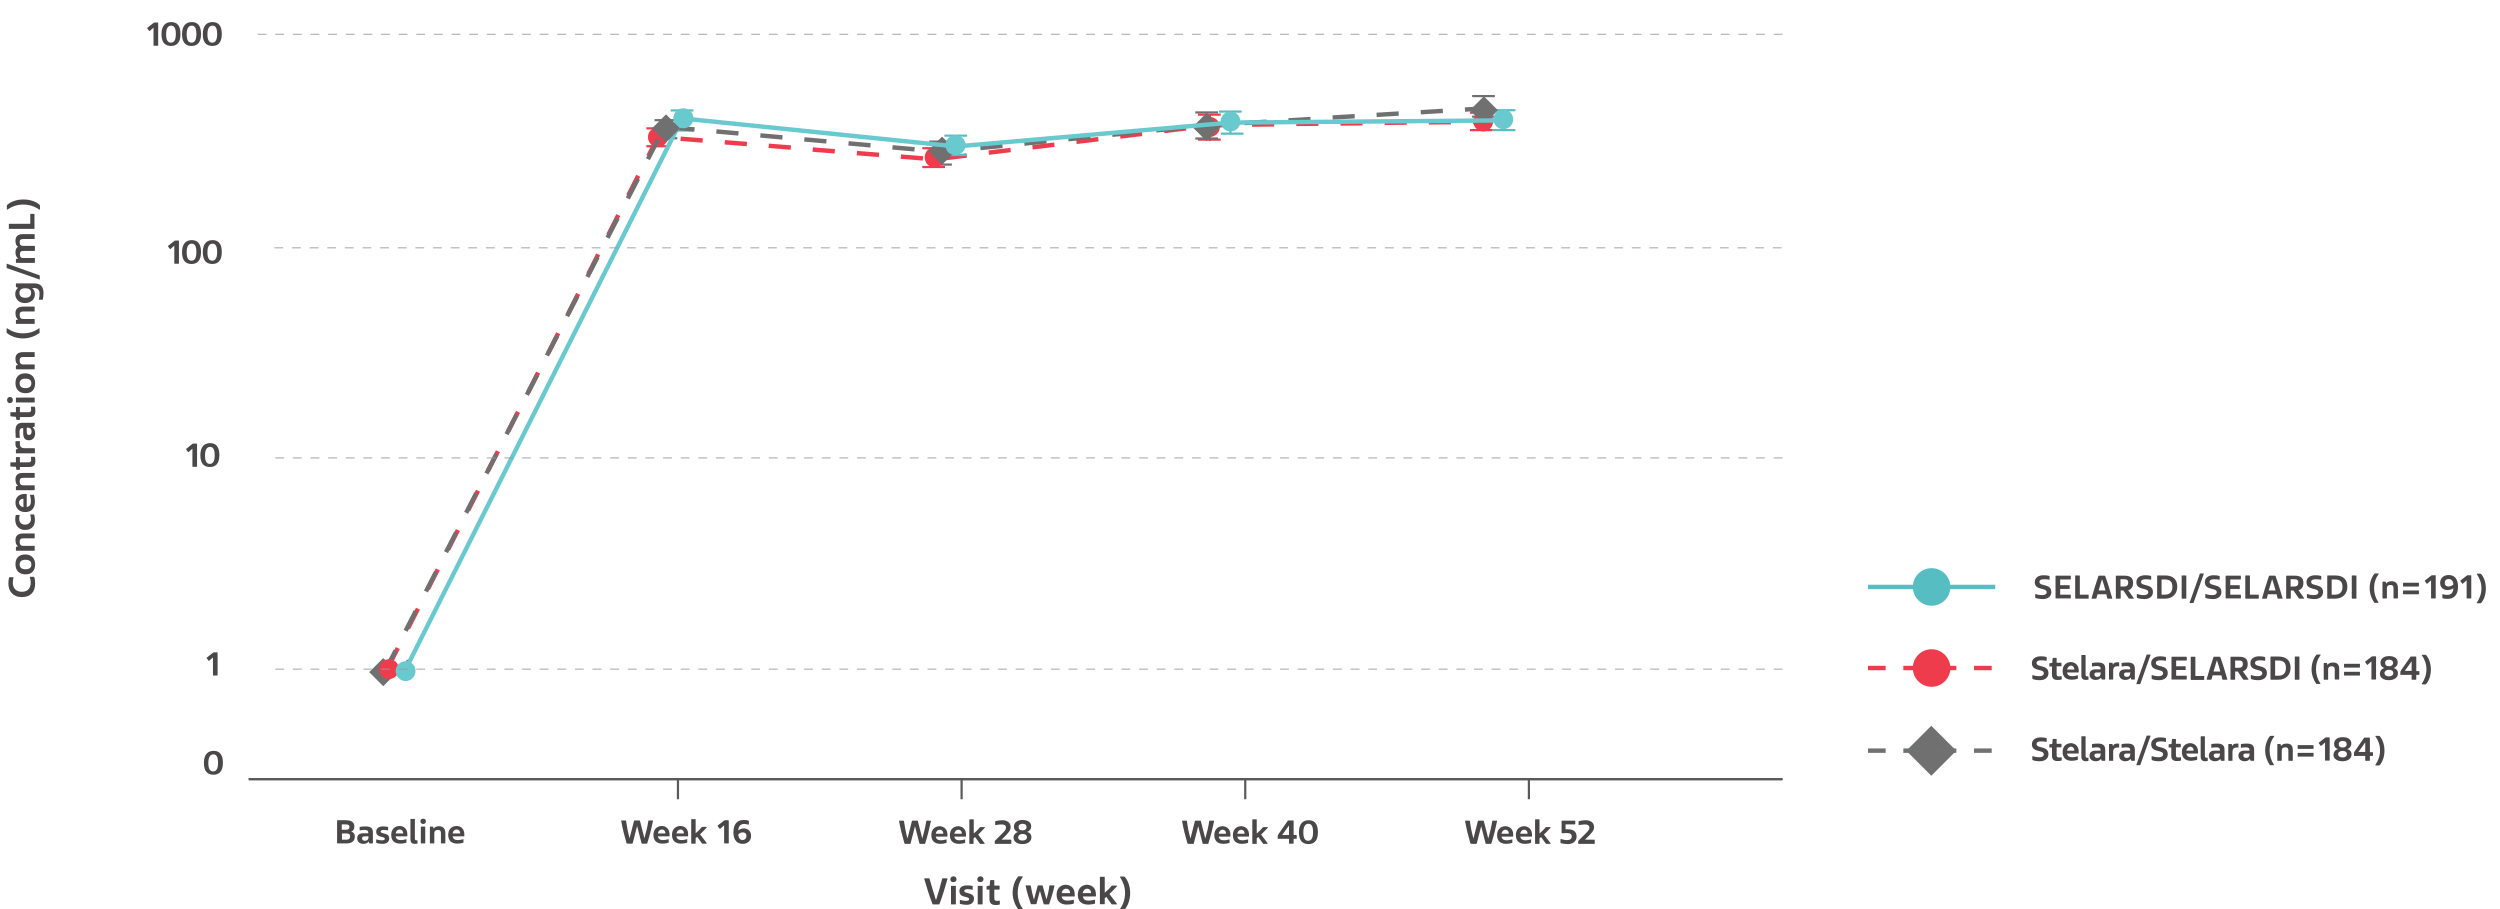 <?xml version="1.0" encoding="utf-8"?>
<!-- Generator: Adobe Illustrator 27.9.6, SVG Export Plug-In . SVG Version: 9.03 Build 54986)  -->
<svg version="1.1" id="Layer_3" xmlns="http://www.w3.org/2000/svg" xmlns:xlink="http://www.w3.org/1999/xlink" x="0px" y="0px"
	 viewBox="0 0 1131.7 411.7" style="enable-background:new 0 0 1131.7 411.7;" xml:space="preserve">
<style type="text/css">
	.st0{fill:#EE3C4D;}
	.st1{fill:none;stroke:#56BEC3;stroke-miterlimit:10;}
	.st2{fill:none;stroke:#EE3C4D;stroke-miterlimit:10;}
	.st3{fill:none;stroke:#707071;stroke-miterlimit:10;}
	.st4{fill:none;stroke:#5B595A;stroke-miterlimit:10;}
	.st5{fill:#494748;}
	.st6{fill:#EE3C4D;stroke:#EE3C4D;stroke-width:3;}
	.st7{fill:#707071;}
	.st8{fill:#68C9CF;stroke:#68C9CF;stroke-width:3;}
	.st9{fill:none;stroke:#68C9CF;stroke-width:2;}
	.st10{fill:none;stroke:#96999C;stroke-width:0.4;stroke-miterlimit:10;stroke-dasharray:0,0,3.99,3.99;}
	.st11{fill:none;stroke:#56BEC3;stroke-width:2;stroke-miterlimit:10;}
	.st12{fill:#56BEC3;}
	.st13{fill:#EE3B4D;}
	.st14{fill:#707171;}
</style>
<path class="st0" d="M176.5,302.7l-1.8-0.9l4.5-8.9l1.8,0.9L176.5,302.7z M185.6,284.9l-1.8-0.9l4.5-8.9l1.8,0.9L185.6,284.9z
	 M194.6,267.1l-1.8-0.9l4.5-8.9l1.8,0.9L194.6,267.1z M203.7,249.3l-1.8-0.9l4.5-8.9l1.8,0.9L203.7,249.3z M212.8,231.5l-1.8-0.9
	l4.5-8.9l1.8,0.9L212.8,231.5z M221.8,213.6l-1.8-0.9l4.5-8.9l1.8,0.9L221.8,213.6z M230.9,195.8l-1.8-0.9l4.5-8.9l1.8,0.9
	L230.9,195.8z M240,178l-1.8-0.9l4.5-8.9l1.8,0.9L240,178z M249.1,160.2l-1.8-0.9l4.5-8.9l1.8,0.9L249.1,160.2z M258.1,142.4
	l-1.8-0.9l4.5-8.9l1.8,0.9L258.1,142.4z M267.2,124.5l-1.8-0.9l4.5-8.9l1.8,0.9C271.7,115.6,267.2,124.5,267.2,124.5z M276.3,106.7
	l-1.8-0.9l4.5-8.9l1.8,0.9L276.3,106.7z M285.3,88.9l-1.8-0.9l4.5-8.9l1.8,0.9C289.9,80,285.3,88.9,285.3,88.9z M417.7,72.7l-10-0.8
	l0.2-2l10,0.8L417.7,72.7z M427.8,72.6l-0.2-2l9.9-1.2l0.2,2L427.8,72.6z M397.8,71.1l-10-0.8l0.2-2l10,0.8L397.8,71.1z M294.4,71.1
	l-1.8-0.9l4.7-9.3l0.9,0.1l-0.1,1.1l0.7,0.3L294.4,71.1L294.4,71.1z M447.7,70.1l-0.2-2l9.9-1.2l0.2,2L447.7,70.1z M377.8,69.5
	l-10-0.8l0.2-2l10,0.8L377.8,69.5z M357.9,67.8l-10-0.8l0.2-2l10,0.8L357.9,67.8z M467.5,67.7l-0.2-2l9.9-1.2l0.2,2L467.5,67.7z
	 M338,66.2l-10-0.8l0.2-2l10,0.8L338,66.2z M487.4,65.2l-0.2-2l9.9-1.2l0.2,2C497.3,64,487.4,65.2,487.4,65.2z M318,64.6l-10-0.8
	l0.2-2l10,0.8L318,64.6L318,64.6z M507.2,62.8l-0.2-2l9.9-1.2l0.2,2L507.2,62.8L507.2,62.8z M527.1,60.3l-0.2-2l9.9-1.2l0.2,2
	L527.1,60.3z M546.9,57.9l-0.2-2l2.1-0.2l8-0.1l0,2l-7.9,0.1L546.9,57.9L546.9,57.9z M566.8,57.4l0-2l10-0.1l0,2L566.8,57.4z
	 M586.8,57.1l0-2l10-0.1l0,2L586.8,57.1z M606.8,56.9l0-2l10-0.1l0,2L606.8,56.9z M626.8,56.6l0-2l10-0.1l0,2L626.8,56.6z
	 M646.8,56.4l0-2l10-0.1l0,2L646.8,56.4z M666.8,56.1l0-2l4.8-0.1l0,2L666.8,56.1z"/>
<line id="Line_942" class="st1" x1="303.6" y1="50" x2="313.9" y2="50"/>
<line id="Line_942-2" class="st1" x1="303.6" y1="59.1" x2="313.9" y2="59.1"/>
<line id="Line_952" class="st1" x1="427.5" y1="61.4" x2="437.8" y2="61.4"/>
<line id="Line_952-2" class="st1" x1="427.5" y1="70.2" x2="437.8" y2="70.2"/>
<line id="Line_955" class="st1" x1="551.8" y1="50.5" x2="562.1" y2="50.5"/>
<line id="Line_958" class="st1" x1="675.7" y1="49.9" x2="686" y2="49.9"/>
<line id="Line_946" class="st2" x1="292.6" y1="66.2" x2="302.9" y2="66.2"/>
<line id="Line_946-2" class="st2" x1="292.6" y1="58.1" x2="302.9" y2="58.1"/>
<line id="Line_961" class="st2" x1="417.5" y1="75.6" x2="427.8" y2="75.6"/>
<line id="Line_961-2" class="st2" x1="417.5" y1="67.1" x2="427.8" y2="67.1"/>
<line id="Line_964" class="st2" x1="542.3" y1="51.9" x2="552.6" y2="51.9"/>
<line id="Line_964-2" class="st2" x1="542.3" y1="63.2" x2="552.6" y2="63.2"/>
<line id="Line_967" class="st2" x1="665.4" y1="51" x2="675.7" y2="51"/>
<line id="Line_949" class="st3" x1="296.3" y1="62.6" x2="306.6" y2="62.6"/>
<line id="Line_949-2" class="st3" x1="296.3" y1="54.4" x2="306.6" y2="54.4"/>
<line id="Line_956" class="st1" x1="552.6" y1="60.5" x2="562.9" y2="60.5"/>
<line id="Line_959" class="st1" x1="675.7" y1="58.9" x2="686" y2="58.9"/>
<line id="Line_968" class="st2" x1="665.4" y1="58.9" x2="675.7" y2="58.9"/>
<line id="Line_954" class="st1" x1="557" y1="50.5" x2="557" y2="60.5"/>
<line id="Line_963" class="st2" x1="547.7" y1="51.9" x2="547.7" y2="63.8"/>
<line id="Line_969" class="st3" x1="420.6" y1="64.1" x2="430.9" y2="64.1"/>
<line id="Line_969-2" class="st3" x1="420.6" y1="74.5" x2="430.9" y2="74.5"/>
<line id="Line_972" class="st3" x1="541.1" y1="50.9" x2="551.4" y2="50.9"/>
<line id="Line_972-2" class="st3" x1="541.1" y1="62.7" x2="551.4" y2="62.7"/>
<line id="Line_974" class="st3" x1="546.2" y1="50.9" x2="546.2" y2="62.7"/>
<line id="Line_975" class="st3" x1="666.4" y1="52.8" x2="676.7" y2="52.8"/>
<line id="Line_976" class="st3" x1="666.4" y1="43.5" x2="676.7" y2="43.5"/>
<line id="Line_930" class="st4" x1="806.9" y1="352.7" x2="112.6" y2="352.7"/>
<line id="Line_931" class="st4" x1="184.5" y1="298.7" x2="184.5" y2="307.8"/>
<line id="Line_932" class="st4" x1="306.9" y1="352.7" x2="306.9" y2="361.8"/>
<line id="Line_933" class="st4" x1="435.3" y1="352.7" x2="435.3" y2="361.8"/>
<line id="Line_934" class="st4" x1="563.7" y1="352.7" x2="563.7" y2="361.8"/>
<line id="Line_935" class="st4" x1="692.1" y1="352.7" x2="692.1" y2="361.8"/>
<g id="Baseline">
	<g>
		<path class="st5" d="M160.6,378.8c0,2.1-1.6,3-3.8,3h-4c-0.1,0-0.2,0-0.2-0.2v-10.1c0-0.2,0.1-0.2,0.3-0.2h3.6
			c2.4,0,3.9,0.8,3.9,2.8c0,1.2-0.5,2-1.3,2.3v0.1C159.9,376.7,160.7,377.4,160.6,378.8L160.6,378.8z M154.7,373.1v2.5h1.9
			c1,0,1.6-0.4,1.6-1.2c0-1-0.7-1.2-1.6-1.2H154.7L154.7,373.1z M158.5,378.6c0-1-0.6-1.3-1.8-1.3h-1.9v2.8h2.1
			C157.8,380.1,158.5,379.7,158.5,378.6L158.5,378.6z"/>
	</g>
	<g>
		<path class="st5" d="M168.8,376.9v4.7c0,0.2-0.1,0.2-0.2,0.2h-1.2c-0.2,0-0.2-0.1-0.3-0.2l-0.2-0.7c-0.4,0.6-1.2,1.1-2.4,1.1
			c-1.7,0-2.8-1-2.8-2.5c0-1.4,0.8-2.3,2.8-2.3h2.2v-0.4c0-0.7-0.5-1.1-1.6-1.1c-0.8,0-1.6,0.1-2.1,0.2c-0.1,0-0.2,0-0.2-0.1v-1.3
			c0-0.1,0-0.2,0.2-0.2c0.4-0.1,1.4-0.2,2.5-0.2C168,374.1,168.8,375,168.8,376.9L168.8,376.9z M166.8,378.6h-1.7
			c-0.9,0-1.2,0.3-1.2,0.9s0.4,1.1,1.3,1.1s1.6-0.5,1.6-1.5L166.8,378.6L166.8,378.6z"/>
	</g>
	<g>
		<path class="st5" d="M170.5,381.6c-0.1,0-0.2-0.1-0.2-0.2v-1.3c0-0.1,0.1-0.1,0.2-0.1c0.6,0.2,1.4,0.4,2.2,0.4
			c0.9,0,1.5-0.1,1.5-0.7c0-1.3-3.9-0.3-3.9-3.2c0-1.7,1.3-2.4,3.2-2.4c0.7,0,1.5,0.1,2,0.2c0.1,0,0.2,0.1,0.2,0.2v1.3
			c0,0.1-0.1,0.2-0.2,0.1c-0.5-0.1-1.2-0.2-1.8-0.2c-0.8,0-1.4,0.2-1.4,0.7c0,1.3,3.9,0.4,3.9,3.1c0,1.6-1.1,2.5-3.1,2.5
			C172.1,382,171.1,381.8,170.5,381.6L170.5,381.6z"/>
		<path class="st5" d="M184.4,377.8v0.6c0,0.1-0.1,0.2-0.2,0.2h-5.1c0.2,1.2,1,1.7,2.4,1.7c0.7,0,1.7-0.2,2.3-0.4
			c0.1,0,0.2,0,0.2,0.1v1.3c0,0.1,0,0.2-0.2,0.2c-0.6,0.2-1.6,0.4-2.5,0.4c-2.9,0-4.2-1.5-4.2-4s1.6-4,3.9-4
			C183.1,374,184.4,375.4,184.4,377.8L184.4,377.8z M179.1,377.3h3.4c0-1.2-0.7-1.8-1.5-1.8C179.9,375.5,179.2,376.3,179.1,377.3
			L179.1,377.3z"/>
		<path class="st5" d="M185.8,379.8v-8.9c0-0.1,0.1-0.2,0.2-0.2h1.6c0.2,0,0.2,0.1,0.2,0.2v8.7c0,0.5,0.2,0.8,0.7,0.8
			c0.2,0,0.4,0,0.4,0s0.1,0,0.1,0.1v1.2c0,0.1,0,0.1-0.1,0.2c-0.3,0-0.6,0.1-1,0.1C186.5,382,185.8,381.5,185.8,379.8L185.8,379.8z"
			/>
		<path class="st5" d="M190.3,371.8c0-0.7,0.5-1.2,1.3-1.2s1.2,0.5,1.2,1.2s-0.5,1.2-1.2,1.2C190.8,373,190.3,372.5,190.3,371.8
			L190.3,371.8z M190.5,381.6v-7.2c0-0.1,0.1-0.2,0.2-0.2h1.6c0.2,0,0.2,0.1,0.2,0.2v7.2c0,0.2-0.1,0.2-0.2,0.2h-1.6
			C190.6,381.8,190.5,381.8,190.5,381.6z"/>
		<path class="st5" d="M201.6,377.2v4.4c0,0.2-0.1,0.2-0.2,0.2h-1.6c-0.2,0-0.2-0.1-0.2-0.2v-4.5c0-1-0.4-1.4-1.4-1.4
			s-1.6,0.5-1.6,1.4v4.5c0,0.2-0.1,0.2-0.2,0.2h-1.6c-0.2,0-0.2-0.1-0.2-0.2v-7.2c0-0.1,0.1-0.2,0.2-0.2h1.1c0.2,0,0.2,0,0.2,0.2
			l0.2,0.7c0.4-0.7,1.3-1.1,2.6-1.1C200.7,374.1,201.6,375.2,201.6,377.2L201.6,377.2z"/>
		<path class="st5" d="M210.2,377.8v0.6c0,0.1-0.1,0.2-0.2,0.2h-5.1c0.2,1.2,1,1.7,2.4,1.7c0.7,0,1.7-0.2,2.3-0.4
			c0.1,0,0.2,0,0.2,0.1v1.3c0,0.1,0,0.2-0.2,0.2c-0.6,0.2-1.6,0.4-2.5,0.4c-2.9,0-4.2-1.5-4.2-4s1.6-4,3.9-4
			C208.9,374,210.2,375.4,210.2,377.8L210.2,377.8z M204.9,377.3h3.4c0-1.2-0.7-1.8-1.5-1.8C205.7,375.5,205,376.3,204.9,377.3
			L204.9,377.3z"/>
	</g>
</g>
<g id="Week_16">
	<g>
		<path class="st5" d="M283.6,381.6c-1-3.4-1.8-6.7-2.4-10c0-0.2,0-0.2,0.2-0.2h1.7c0.2,0,0.2,0.1,0.3,0.2c0.4,2.7,0.9,5.4,1.6,7.9
			l2-7.9c0-0.1,0.1-0.2,0.3-0.2h2.1c0.2,0,0.2,0,0.3,0.2l2,7.9c0.7-2.5,1.4-5.2,1.8-7.9c0-0.2,0.1-0.2,0.3-0.2h1.6
			c0.2,0,0.2,0.1,0.2,0.2c-0.7,3.4-1.5,6.7-2.6,10.1c0,0.1-0.1,0.2-0.2,0.2h-2.1c-0.1,0-0.2,0-0.3-0.2l-2-7.8l-2,7.8
			c0,0.1-0.1,0.2-0.2,0.2h-2.1C283.8,381.8,283.7,381.8,283.6,381.6L283.6,381.6z"/>
	</g>
	<g>
		<path class="st5" d="M303.1,377.8v0.6c0,0.1,0,0.2-0.2,0.2h-5.1c0.2,1.2,1,1.7,2.4,1.7c0.7,0,1.7-0.2,2.3-0.4c0.1,0,0.2,0,0.2,0.1
			v1.3c0,0.1,0,0.2-0.2,0.2c-0.6,0.2-1.6,0.4-2.5,0.4c-2.9,0-4.2-1.5-4.2-4s1.6-4,3.9-4C301.7,374,303.1,375.4,303.1,377.8
			L303.1,377.8z M297.8,377.3h3.4c0-1.2-0.7-1.8-1.5-1.8C298.6,375.5,297.9,376.3,297.8,377.3L297.8,377.3z"/>
	</g>
	<g>
		<path class="st5" d="M311.5,377.8v0.6c0,0.1,0,0.2-0.2,0.2h-5.1c0.2,1.2,1,1.7,2.4,1.7c0.7,0,1.7-0.2,2.3-0.4c0.1,0,0.2,0,0.2,0.1
			v1.3c0,0.1,0,0.2-0.2,0.2c-0.6,0.2-1.6,0.4-2.5,0.4c-2.9,0-4.2-1.5-4.2-4s1.6-4,3.9-4C310.2,374,311.6,375.4,311.5,377.8
			L311.5,377.8z M306.2,377.3h3.4c0-1.2-0.7-1.8-1.5-1.8C307.1,375.5,306.4,376.3,306.2,377.3L306.2,377.3z"/>
		<path class="st5" d="M319.9,381.6c0.1,0.1,0,0.3-0.1,0.3h-1.7c-0.2,0-0.3,0-0.4-0.2l-2.1-2.9c-0.2,0.2-0.4,0.4-0.7,0.6v2.3
			c0,0.2,0,0.2-0.2,0.2h-1.6c-0.2,0-0.2-0.1-0.2-0.2v-10.7c0-0.1,0.1-0.2,0.2-0.2h1.6c0.2,0,0.2,0.1,0.2,0.2v6.2
			c0.9-0.7,2-1.8,2.7-2.7c0.1-0.1,0.2-0.2,0.4-0.2h1.8c0.2,0,0.2,0.1,0.1,0.3c-1,1.1-2,2.1-3,3.1L319.9,381.6L319.9,381.6z"/>
		<path class="st5" d="M329.9,371.6v10c0,0.1,0,0.2-0.2,0.2H328c-0.2,0-0.2,0-0.2-0.2v-8l-1.7,1.5c-0.1,0.1-0.3,0.1-0.4,0l-0.8-1.1
			c-0.1-0.1-0.1-0.2,0.1-0.4l2.7-2.1c0.2-0.1,0.3-0.2,0.5-0.2h1.5C329.8,371.4,329.8,371.4,329.9,371.6L329.9,371.6z"/>
		<path class="st5" d="M340,378.4c0,2.3-1.7,3.6-3.8,3.6s-4.2-1.3-4.2-5.2c0-4.4,2.3-5.6,4.6-5.6c1,0,1.8,0.1,2.2,0.3
			c0.2,0.1,0.2,0.1,0.2,0.3v1.3c0,0.1-0.1,0.2-0.2,0.2c-0.5-0.1-1.1-0.3-1.9-0.3c-1.5,0-2.6,0.8-2.7,2.9c0.7-0.5,1.6-0.9,2.6-0.9
			C338.6,375.1,340,376.2,340,378.4L340,378.4z M337.9,378.5c0-1.2-0.7-1.7-1.6-1.7c-0.8,0-1.5,0.3-2.1,0.9c0.1,1.7,0.9,2.6,2.1,2.6
			C337,380.2,337.8,379.8,337.9,378.5L337.9,378.5z"/>
	</g>
</g>
<g id="Week_28">
	<g>
		<path class="st5" d="M409.4,381.7c-1-3.4-1.8-6.7-2.4-10c0-0.2,0-0.2,0.2-0.2h1.7c0.2,0,0.2,0.1,0.3,0.2c0.4,2.7,0.9,5.4,1.6,7.9
			l2-7.9c0-0.1,0.1-0.2,0.3-0.2h2.1c0.2,0,0.2,0,0.3,0.2l2,7.9c0.7-2.5,1.4-5.2,1.8-7.9c0-0.2,0.1-0.2,0.3-0.2h1.6
			c0.2,0,0.2,0.1,0.2,0.2c-0.7,3.4-1.5,6.7-2.6,10.1c0,0.1-0.1,0.2-0.2,0.2h-2.1c-0.1,0-0.2,0-0.3-0.2l-2-7.8l-2,7.8
			c0,0.1-0.1,0.2-0.2,0.2h-2.1C409.5,381.9,409.5,381.9,409.4,381.7L409.4,381.7z"/>
	</g>
	<g>
		<path class="st5" d="M428.9,377.9v0.6c0,0.1,0,0.2-0.2,0.2h-5.1c0.2,1.2,1,1.7,2.4,1.7c0.7,0,1.7-0.2,2.3-0.4c0.1,0,0.2,0,0.2,0.1
			v1.3c0,0.1,0,0.2-0.2,0.2c-0.6,0.2-1.6,0.4-2.5,0.4c-2.9,0-4.2-1.5-4.2-4s1.6-4,3.9-4C427.5,374.2,428.9,375.5,428.9,377.9
			L428.9,377.9z M423.6,377.4h3.4c0-1.2-0.7-1.8-1.5-1.8C424.4,375.6,423.7,376.4,423.6,377.4L423.6,377.4z"/>
	</g>
	<g>
		<path class="st5" d="M437.3,377.9v0.6c0,0.1,0,0.2-0.2,0.2H432c0.2,1.2,1,1.7,2.4,1.7c0.7,0,1.7-0.2,2.3-0.4c0.1,0,0.2,0,0.2,0.1
			v1.3c0,0.1,0,0.2-0.2,0.2c-0.6,0.2-1.6,0.4-2.5,0.4c-2.9,0-4.2-1.5-4.2-4s1.6-4,3.9-4C436,374.2,437.3,375.5,437.3,377.9
			L437.3,377.9z M432,377.4h3.4c0-1.2-0.7-1.8-1.5-1.8C432.8,375.6,432.2,376.4,432,377.4L432,377.4z"/>
		<path class="st5" d="M445.7,381.7c0.1,0.1,0,0.3-0.1,0.3h-1.7c-0.2,0-0.3,0-0.4-0.2l-2.1-2.9c-0.2,0.2-0.4,0.4-0.7,0.6v2.3
			c0,0.2,0,0.2-0.2,0.2H439c-0.2,0-0.2-0.1-0.2-0.2v-10.7c0-0.1,0.1-0.2,0.2-0.2h1.6c0.2,0,0.2,0.1,0.2,0.2v6.2
			c0.9-0.7,2-1.8,2.7-2.7c0.1-0.1,0.2-0.2,0.4-0.2h1.8c0.2,0,0.2,0.1,0.1,0.3c-1,1.1-2,2.1-3,3.1L445.7,381.7L445.7,381.7z"/>
		<path class="st5" d="M457.8,380.4v1.4c0,0.2,0,0.2-0.2,0.2h-7c-0.2,0-0.3-0.1-0.3-0.3v-0.8c0-0.2,0.1-0.3,0.3-0.5l2.6-2.6
			c1.6-1.6,2.2-2.2,2.2-3.1c0-1.2-0.9-1.5-2.1-1.5c-0.9,0-1.9,0.2-2.6,0.3c-0.1,0-0.2,0-0.2-0.2V372c0-0.2,0-0.2,0.2-0.3
			c0.7-0.2,2-0.4,3-0.4c2.1,0,3.8,1,3.8,3.1c0,1.5-0.9,2.5-3,4.6l-1.1,1.1h4.2C457.8,380.1,457.8,380.2,457.8,380.4L457.8,380.4z"/>
		<path class="st5" d="M460.8,376.6c-1.1-0.3-1.8-1.1-1.8-2.4c0-2,1.7-3,3.9-3s3.9,0.9,3.9,2.9c0,1.2-0.8,2.2-1.9,2.5
			c1.3,0.3,2,1.2,2,2.4c0,2-1.8,3.1-4,3.1c-2.3,0-4.1-1-4.1-3C458.8,378,459.6,377,460.8,376.6L460.8,376.6z M462.9,380.5
			c1.1,0,2-0.6,2-1.5s-0.7-1.5-2-1.5c-1.1,0-2,0.6-2,1.6C460.9,380,461.7,380.5,462.9,380.5L462.9,380.5z M462.9,375.9
			c1.1,0,1.8-0.6,1.8-1.5c0-0.9-0.6-1.5-1.8-1.5c-1.1,0-1.8,0.5-1.8,1.5S461.7,375.9,462.9,375.9L462.9,375.9z"/>
	</g>
</g>
<g id="Week_40">
	<g>
		<path class="st5" d="M537.5,381.7c-1-3.4-1.8-6.7-2.4-10c0-0.2,0-0.2,0.2-0.2h1.7c0.2,0,0.2,0.1,0.3,0.2c0.3,2.7,0.9,5.4,1.6,7.9
			l2-7.9c0-0.1,0.1-0.2,0.3-0.2h2.1c0.2,0,0.2,0,0.3,0.2l2,7.9c0.7-2.5,1.4-5.2,1.8-7.9c0-0.2,0.1-0.2,0.3-0.2h1.7
			c0.2,0,0.2,0.1,0.2,0.2c-0.7,3.4-1.5,6.7-2.6,10.1c0,0.1-0.1,0.2-0.2,0.2h-2.1c-0.1,0-0.2,0-0.3-0.2l-2-7.8l-2,7.8
			c0,0.1-0.1,0.2-0.2,0.2h-2.1C537.7,381.9,537.6,381.9,537.5,381.7L537.5,381.7z"/>
	</g>
	<g>
		<path class="st5" d="M557,377.9v0.6c0,0.1,0,0.2-0.2,0.2h-5.1c0.2,1.2,1,1.7,2.4,1.7c0.7,0,1.7-0.2,2.3-0.4c0.1,0,0.2,0,0.2,0.1
			v1.3c0,0.1,0,0.2-0.2,0.2c-0.6,0.2-1.6,0.4-2.5,0.4c-2.9,0-4.2-1.5-4.2-4s1.6-4,3.9-4C555.6,374.2,557,375.5,557,377.9L557,377.9z
			 M551.7,377.4h3.3c0-1.2-0.7-1.8-1.5-1.8C552.5,375.6,551.8,376.4,551.7,377.4L551.7,377.4z"/>
	</g>
	<g>
		<path class="st5" d="M565.4,377.9v0.6c0,0.1,0,0.2-0.2,0.2h-5.1c0.2,1.2,1,1.7,2.4,1.7c0.7,0,1.7-0.2,2.3-0.4c0.1,0,0.2,0,0.2,0.1
			v1.3c0,0.1,0,0.2-0.2,0.2c-0.6,0.2-1.6,0.4-2.5,0.4c-2.9,0-4.2-1.5-4.2-4s1.6-4,3.9-4C564.1,374.2,565.4,375.5,565.4,377.9
			L565.4,377.9z M560.1,377.4h3.3c0-1.2-0.7-1.8-1.5-1.8C560.9,375.6,560.2,376.4,560.1,377.4L560.1,377.4z"/>
		<path class="st5" d="M573.8,381.7c0.1,0.1,0,0.3-0.1,0.3h-1.7c-0.2,0-0.3,0-0.3-0.2l-2.1-2.9c-0.2,0.2-0.4,0.4-0.7,0.6v2.3
			c0,0.2,0,0.2-0.2,0.2h-1.6c-0.2,0-0.2-0.1-0.2-0.2v-10.7c0-0.1,0.1-0.2,0.2-0.2h1.6c0.2,0,0.2,0.1,0.2,0.2v6.2
			c0.9-0.7,2-1.8,2.7-2.7c0.1-0.1,0.2-0.2,0.4-0.2h1.8c0.2,0,0.2,0.1,0.1,0.3c-1,1.1-2,2.1-3,3.1L573.8,381.7L573.8,381.7z"/>
		<path class="st5" d="M583.5,381.7v-2h-4.9c-0.2,0-0.2,0-0.2-0.2v-1.1c0-0.2,0.1-0.3,0.2-0.6l4.3-6.2c0.1-0.2,0.3-0.2,0.5-0.2h2
			c0.2,0,0.2,0.1,0.2,0.3v6.3h1.2c0.2,0,0.2,0.1,0.2,0.2v1.3c0,0.2-0.1,0.2-0.2,0.2h-1.2v2c0,0.1,0,0.2-0.2,0.2h-1.7
			C583.5,382,583.4,381.9,583.5,381.7L583.5,381.7z M583.5,378v-4.2h-0.1l-3,4.2H583.5L583.5,378z"/>
		<path class="st5" d="M588,376.8c0-4.1,2-5.5,4.4-5.5s4.2,1.3,4.2,5.4s-1.9,5.4-4.3,5.4S588,380.8,588,376.8L588,376.8z
			 M594.4,376.7c0-2.8-0.8-3.8-2.1-3.8s-2.3,1-2.3,3.9s0.9,3.8,2.2,3.8S594.4,379.6,594.4,376.7z"/>
	</g>
</g>
<g id="Week_52">
	<g>
		<path class="st5" d="M665.6,381.7c-1-3.4-1.8-6.7-2.4-10c0-0.2,0-0.2,0.2-0.2h1.7c0.2,0,0.2,0.1,0.3,0.2c0.3,2.7,0.9,5.4,1.6,7.9
			l2-7.9c0-0.1,0.1-0.2,0.3-0.2h2.1c0.2,0,0.2,0,0.3,0.2l2,7.9c0.7-2.5,1.4-5.2,1.8-7.9c0-0.2,0.1-0.2,0.3-0.2h1.7
			c0.2,0,0.2,0.1,0.2,0.2c-0.7,3.4-1.5,6.7-2.6,10.1c0,0.1-0.1,0.2-0.2,0.2h-2.1c-0.1,0-0.2,0-0.3-0.2l-2-7.8l-2,7.8
			c0,0.1-0.1,0.2-0.2,0.2h-2.1C665.7,381.9,665.7,381.9,665.6,381.7L665.6,381.7z"/>
	</g>
	<g>
		<path class="st5" d="M685,377.9v0.6c0,0.1,0,0.2-0.2,0.2h-5.1c0.2,1.2,1,1.7,2.4,1.7c0.7,0,1.7-0.2,2.3-0.4c0.1,0,0.2,0,0.2,0.1
			v1.3c0,0.1,0,0.2-0.2,0.2c-0.6,0.2-1.6,0.4-2.5,0.4c-2.9,0-4.2-1.5-4.2-4s1.6-4,3.9-4C683.7,374.2,685,375.5,685,377.9L685,377.9z
			 M679.7,377.4h3.3c0-1.2-0.7-1.8-1.5-1.8C680.5,375.6,679.9,376.4,679.7,377.4L679.7,377.4z"/>
	</g>
	<g>
		<path class="st5" d="M693.5,377.9v0.6c0,0.1,0,0.2-0.2,0.2h-5.1c0.2,1.2,1,1.7,2.4,1.7c0.7,0,1.7-0.2,2.3-0.4c0.1,0,0.2,0,0.2,0.1
			v1.3c0,0.1,0,0.2-0.2,0.2c-0.6,0.2-1.6,0.4-2.5,0.4c-2.9,0-4.2-1.5-4.2-4s1.6-4,3.9-4C692.1,374.2,693.5,375.5,693.5,377.9
			L693.5,377.9z M688.2,377.4h3.3c0-1.2-0.7-1.8-1.5-1.8C689,375.6,688.3,376.4,688.2,377.4L688.2,377.4z"/>
		<path class="st5" d="M701.9,381.7c0.1,0.1,0,0.3-0.1,0.3H700c-0.2,0-0.3,0-0.3-0.2l-2.1-2.9c-0.2,0.2-0.4,0.4-0.7,0.6v2.3
			c0,0.2,0,0.2-0.2,0.2h-1.6c-0.2,0-0.2-0.1-0.2-0.2v-10.7c0-0.1,0.1-0.2,0.2-0.2h1.6c0.2,0,0.2,0.1,0.2,0.2v6.2
			c0.9-0.7,2-1.8,2.7-2.7c0.1-0.1,0.2-0.2,0.4-0.2h1.8c0.2,0,0.2,0.1,0.1,0.3c-1,1.1-2,2.1-3,3.1L701.9,381.7L701.9,381.7z"/>
		<path class="st5" d="M713.7,378.7c0,2.2-1.8,3.4-4,3.4c-1.1,0-2.4-0.2-3.1-0.4c-0.2,0-0.2-0.1-0.2-0.3v-1.4c0-0.1,0.1-0.2,0.2-0.2
			c0.7,0.2,1.8,0.5,2.8,0.5c1.3,0,2.1-0.6,2.1-1.6c0-1.3-0.9-1.6-2.5-1.6c-0.8,0-1.5,0.1-1.8,0.1c-0.2,0-0.3-0.1-0.3-0.3v-5.2
			c0-0.2,0.1-0.2,0.3-0.2h5.7c0.2,0,0.2,0.1,0.2,0.2v1.3c0,0.2-0.1,0.2-0.2,0.2h-4.2v2.2c0.3,0,0.7,0,1.1,0
			C712,375.4,713.7,376.3,713.7,378.7L713.7,378.7z"/>
		<path class="st5" d="M721.9,380.4v1.4c0,0.2,0,0.2-0.2,0.2h-7c-0.2,0-0.3-0.1-0.3-0.3v-0.8c0-0.2,0.1-0.3,0.3-0.5l2.6-2.6
			c1.6-1.6,2.2-2.2,2.2-3.1c0-1.2-0.9-1.5-2.1-1.5c-0.9,0-1.9,0.2-2.6,0.3c-0.1,0-0.2,0-0.2-0.2V372c0-0.2,0-0.2,0.2-0.3
			c0.7-0.2,2-0.4,3-0.4c2.1,0,3.8,1,3.8,3.1c0,1.5-0.9,2.5-3,4.6l-1.1,1.1h4.2C721.8,380.1,721.9,380.2,721.9,380.4L721.9,380.4z"/>
	</g>
</g>
<path id="Path_72006" class="st6" d="M300.8,62.1c0,1.7-1.4,3-3,3s-3-1.4-3-3c0-1.7,1.4-3,3-3l0,0C299.5,59.1,300.8,60.4,300.8,62.1
	"/>
<path id="Path_72007" class="st6" d="M426.2,71.2c0,2.4-2.8,4.1-5.3,2.2c-1.9-2.5-0.2-5.3,2.2-5.3l0,0
	C424.8,68.2,426.1,69.5,426.2,71.2"/>
<path id="Path_72008" class="st6" d="M550.7,57.5c0,1.7-1.4,3-3,3s-3-1.4-3-3c0-1.7,1.4-3,3-3l0,0C549.3,54.4,550.7,55.8,550.7,57.5
	"/>
<path id="Path_72009" class="st6" d="M674.4,55c0,1.7-1.4,3-3,3s-3-1.4-3-3c0-1.7,1.4-3,3-3l0,0C673,51.9,674.4,53.3,674.4,55"/>
<path class="st7" d="M175.4,303.8l-1.8-0.9l4.6-8.9l1.8,0.9L175.4,303.8z M184.5,286l-1.8-0.9l4.6-8.9l1.8,0.9L184.5,286z
	 M193.7,268.2l-1.8-0.9l4.6-8.9l1.8,0.9L193.7,268.2z M202.8,250.4l-1.8-0.9l4.6-8.9l1.8,0.9L202.8,250.4z M211.9,232.6l-1.8-0.9
	l4.6-8.9l1.8,0.9L211.9,232.6z M221.1,214.8l-1.8-0.9l4.6-8.9l1.8,0.9L221.1,214.8z M230.2,197l-1.8-0.9l4.6-8.9l1.8,0.9L230.2,197z
	 M239.4,179.2l-1.8-0.9l4.6-8.9l1.8,0.9L239.4,179.2z M248.5,161.4l-1.8-0.9l4.6-8.9l1.8,0.9L248.5,161.4z M257.6,143.6l-1.8-0.9
	l4.6-8.9l1.8,0.9L257.6,143.6z M266.8,125.8l-1.8-0.9l4.6-8.9l1.8,0.9L266.8,125.8z M275.9,108.1l-1.8-0.9l4.6-8.9l1.8,0.9
	L275.9,108.1z M285.1,90.3l-1.8-0.9l4.6-8.9l1.8,0.9L285.1,90.3z M294.2,72.5l-1.8-0.9l4.6-8.9l1.8,0.9L294.2,72.5z M426.5,69.7
	l-2.6-0.2l0.2-2l2.4,0.2l7.3-0.7l0.2,2L426.5,69.7z M413.9,68.6l-10-0.9l0.2-2l10,0.9L413.9,68.6z M443.9,68l-0.2-2l10-1l0.2,2
	L443.9,68z M394,66.8l-10-0.9l0.2-2l10,0.9C394.1,64.8,394,66.8,394,66.8z M463.8,66l-0.2-2l10-1l0.2,2L463.8,66z M374,65l-10-0.9
	l0.2-2l10,0.9L374,65z M483.7,64l-0.2-2l10-1l0.2,2L483.7,64z M354.1,63.2l-10-0.9l0.2-2l10,0.9L354.1,63.2z M503.6,62l-0.2-2l10-1
	l0.2,2L503.6,62z M334.2,61.4l-10-0.9l0.2-2l10,0.9L334.2,61.4z M523.5,60l-0.2-2l10-1l0.2,2L523.5,60z M314.3,59.6l-10-0.9l0.2-2
	l10,0.9L314.3,59.6z M543.4,58l-0.2-2l2.9-0.3l7.1-0.4l0.1,2l-7.1,0.4L543.4,58L543.4,58z M563.4,56.7l-0.1-2l10-0.6l0.1,2
	L563.4,56.7z M583.3,55.5l-0.1-2l10-0.6l0.1,2L583.3,55.5z M603.3,54.2l-0.1-2l10-0.6l0.1,2L603.3,54.2z M623.2,53l-0.1-2l10-0.6
	l0.1,2L623.2,53z M643.2,51.8l-0.1-2l10-0.6l0.1,2L643.2,51.8z M663.2,50.6l-0.1-2l8.7-0.5l0.1,2L663.2,50.6z"/>
<rect id="Rectangle_70533" x="169" y="299.8" transform="matrix(0.707 -0.707 0.707 0.707 -164.323 211.791)" class="st7" width="9" height="9"/>
<rect id="Rectangle_70539" x="422" y="63.7" transform="matrix(0.707 -0.707 0.707 0.707 76.699 321.524)" class="st7" width="9" height="9"/>
<path id="Path_72011" class="st6" d="M179.1,302.9c0,1.7-1.4,3-3,3s-3-1.4-3-3c0-1.7,1.4-3,3-3l0,0
	C177.8,299.9,179.1,301.2,179.1,302.9"/>
<path id="Path_72012" class="st8" d="M186.6,303.8c0,1.7-1.4,3-3,3s-3-1.4-3-3c0-1.7,1.4-3,3-3l0,0
	C185.3,300.7,186.6,302.1,186.6,303.8"/>
<rect id="Rectangle_70540" x="541.7" y="53" transform="matrix(0.707 -0.707 0.707 0.707 119.355 403.058)" class="st7" width="9" height="9"/>
<rect id="Rectangle_70541" x="667.3" y="45.4" transform="matrix(0.707 -0.707 0.707 0.707 161.476 489.622)" class="st7" width="9" height="9"/>
<path id="Path_72013" class="st9" d="M183.2,303.8L308.8,53.6l123.9,12.7L557,55.5l123.9-1"/>
<path id="Path_72014" class="st8" d="M683.5,54c0,1.7-1.4,3-3,3s-3-1.4-3-3c0-1.7,1.4-3,3-3l0,0C682.1,51,683.5,52.3,683.5,54"/>
<path id="Path_72015" class="st8" d="M560,55c0,1.7-1.4,3-3,3s-3-1.4-3-3c0-1.7,1.4-3,3-3l0,0C558.6,51.9,560,53.3,560,55"/>
<path id="Path_72016" class="st8" d="M435.6,65.7c0,2.4-2.8,4.1-5.3,2.2c-1.9-2.5-0.2-5.3,2.2-5.3l0,0
	C434.3,62.7,435.6,64,435.6,65.7"/>
<path id="Path_72016-2" class="st8" d="M312.4,53.6c0,2.4-2.8,4.1-5.3,2.2c-1.9-2.5-0.2-5.3,2.2-5.3l0,0
	C311.1,50.6,312.4,51.9,312.4,53.6"/>
<rect id="Rectangle_70538" x="297" y="53.6" transform="matrix(0.707 -0.707 0.707 0.707 47.248 230.204)" class="st7" width="9" height="9"/>
<g>
	<path class="st5" d="M9.9,270.3c-4.1,0-6.1-2.8-6.1-6.1c0-1.1,0.1-2.1,0.3-2.7c0.1-0.2,0.1-0.2,0.3-0.2h1.5c0.1,0,0.2,0.1,0.2,0.2
		c-0.2,0.6-0.3,1.4-0.3,2.4c0,2.1,1.3,4,4.1,4s4-1.9,4-4c0-1.1-0.2-2-0.4-2.6c-0.1-0.1,0-0.2,0.2-0.2h1.5c0.2,0,0.2,0,0.3,0.2
		c0.3,0.6,0.4,1.8,0.4,2.9C15.9,267.9,13.9,270.3,9.9,270.3L9.9,270.3z"/>
	<path class="st5" d="M11.6,260c-2.9,0-4.6-1.7-4.6-4.6s1.7-4.4,4.4-4.4s4.5,1.6,4.5,4.5C15.9,258.3,14.4,260,11.6,260z M11.5,253.4
		c-1.9,0-2.6,0.9-2.6,2.1c0,1.3,0.7,2.2,2.7,2.2c1.9,0,2.6-0.9,2.6-2.2S13.4,253.4,11.5,253.4L11.5,253.4z"/>
	<path class="st5" d="M10.5,241.5h5c0.2,0,0.2,0.1,0.2,0.2v1.8c0,0.2-0.1,0.2-0.2,0.2h-5c-1.1,0-1.6,0.4-1.6,1.6s0.5,1.8,1.6,1.8h5
		c0.2,0,0.2,0.1,0.2,0.2v1.8c0,0.2-0.1,0.2-0.2,0.2H7.4c-0.2,0-0.2-0.1-0.2-0.2v-1.3c0-0.2,0.1-0.2,0.2-0.3l0.8-0.2
		C7.5,246.9,7,246,7,244.5C7,242.5,8.2,241.5,10.5,241.5L10.5,241.5z"/>
	<path class="st5" d="M11.4,239.9c-2.9,0-4.5-2-4.5-4.7c0-0.8,0.1-1.5,0.2-1.9c0.1-0.1,0.1-0.2,0.2-0.2h1.5c0.1,0,0.2,0.1,0.1,0.2
		c-0.1,0.3-0.2,0.9-0.2,1.6c0,1.1,0.6,2.6,2.6,2.6c1.7,0,2.7-1.1,2.7-2.5c0-1-0.2-1.5-0.3-1.9c-0.1-0.1,0-0.2,0.1-0.2h1.5
		c0.1,0,0.2,0,0.2,0.2c0.2,0.6,0.3,1.3,0.3,2.2C15.9,238.3,14.1,239.9,11.4,239.9L11.4,239.9z"/>
	<path class="st5" d="M11.2,223.6h0.7c0.1,0,0.2,0.1,0.2,0.2v5.7c1.4-0.2,1.9-1.1,1.9-2.7c0-0.8-0.2-1.9-0.4-2.6
		c-0.1-0.1,0-0.2,0.1-0.2h1.5c0.1,0,0.2,0,0.2,0.2c0.2,0.7,0.4,1.8,0.4,2.8c0,3.3-1.7,4.8-4.4,4.8S7,230.1,7,227.5
		C7,225.1,8.6,223.6,11.2,223.6L11.2,223.6z M10.6,229.6v-3.8c-1.3,0-2,0.8-2,1.7C8.7,228.7,9.6,229.5,10.6,229.6L10.6,229.6z"/>
	<path class="st5" d="M10.5,214.1h5c0.2,0,0.2,0.1,0.2,0.2v1.8c0,0.2-0.1,0.2-0.2,0.2h-5c-1.1,0-1.6,0.4-1.6,1.6s0.5,1.8,1.6,1.8h5
		c0.2,0,0.2,0.1,0.2,0.2v1.8c0,0.2-0.1,0.2-0.2,0.2H7.4c-0.2,0-0.2-0.1-0.2-0.2v-1.3c0-0.2,0.1-0.2,0.2-0.3l0.8-0.2
		c-0.8-0.5-1.2-1.5-1.2-2.9C7,215,8.2,214,10.5,214.1L10.5,214.1z"/>
	<path class="st5" d="M13.1,211.4H9v1.1c0,0.1-0.1,0.2-0.2,0.2H7.6c-0.1,0-0.2-0.1-0.2-0.2l-0.2-1.2L5,211.2c-0.2,0-0.3-0.1-0.3-0.3
		v-1.4c0-0.2,0.1-0.2,0.2-0.2h2.3v-2.2c0-0.1,0.1-0.2,0.2-0.2h1.4c0.1,0,0.2,0.1,0.2,0.2v2.2h3.9c0.7,0,1.2-0.2,1.2-1.1
		c0-0.4-0.1-0.9-0.1-1.2c0-0.1,0-0.2,0.2-0.2h1.4c0.1,0,0.2,0,0.2,0.2c0.1,0.4,0.2,0.8,0.2,1.8C16,210.7,15,211.4,13.1,211.4
		L13.1,211.4z"/>
	<path class="st5" d="M7.2,199.7h1.7c0.1,0,0.1,0.1,0.1,0.2v1.1c0,1.1,0.6,1.9,2.2,1.9h4.4c0.2,0,0.2,0.1,0.2,0.2v1.8
		c0,0.2-0.1,0.3-0.2,0.3H7.4c-0.2,0-0.2-0.1-0.2-0.2v-1.4c0-0.2,0.1-0.2,0.2-0.2l0.8-0.2c-0.8-0.4-1.2-1.1-1.2-2.1v-1.1
		C7,199.7,7,199.7,7.2,199.7z"/>
	<path class="st5" d="M10.2,191.4h5.3c0.2,0,0.2,0.1,0.2,0.2v1.3c0,0.2-0.1,0.2-0.2,0.3l-0.8,0.2c0.7,0.5,1.2,1.4,1.2,2.7
		c0,2-1.1,3.2-2.8,3.2c-1.6,0-2.6-0.9-2.6-3.1v-2.4h-0.4c-0.8,0-1.3,0.5-1.3,1.8c0,0.9,0.1,1.8,0.2,2.4c0,0.1,0,0.2-0.1,0.2H7.4
		c-0.2,0-0.2,0-0.3-0.2C7.1,197.3,7,196.2,7,195C7,192.3,8.1,191.4,10.2,191.4L10.2,191.4z M12.1,193.6v1.9c0,1,0.4,1.4,1,1.4
		s1.2-0.4,1.2-1.5s-0.6-1.8-1.7-1.8L12.1,193.6L12.1,193.6z"/>
	<path class="st5" d="M13.1,188.8H9v1.1c0,0.1-0.1,0.2-0.2,0.2H7.6c-0.1,0-0.2-0.1-0.2-0.2l-0.2-1.2L5,188.5c-0.2,0-0.3-0.1-0.3-0.3
		v-1.4c0-0.2,0.1-0.2,0.2-0.2h2.3v-2.2c0-0.1,0.1-0.2,0.2-0.2h1.4c0.1,0,0.2,0.1,0.2,0.2v2.2h3.9c0.7,0,1.2-0.2,1.2-1.1
		c0-0.4-0.1-0.9-0.1-1.2c0-0.1,0-0.2,0.2-0.2h1.4c0.1,0,0.2,0,0.2,0.2c0.1,0.4,0.2,0.8,0.2,1.8C16,188.1,15,188.8,13.1,188.8
		L13.1,188.8z"/>
	<path class="st5" d="M4.5,182.5c-0.8,0-1.3-0.6-1.3-1.4s0.5-1.4,1.3-1.4s1.3,0.5,1.3,1.4C5.8,181.9,5.3,182.5,4.5,182.5z
		 M15.5,182.2H7.4c-0.2,0-0.2-0.1-0.2-0.2v-1.8c0-0.2,0.1-0.2,0.2-0.2h8.1c0.2,0,0.2,0.1,0.2,0.2v1.8
		C15.8,182.2,15.7,182.2,15.5,182.2L15.5,182.2z"/>
	<path class="st5" d="M11.6,178c-2.9,0-4.6-1.7-4.6-4.6s1.7-4.4,4.4-4.4s4.5,1.6,4.5,4.5C15.9,176.3,14.4,178,11.6,178z M11.5,171.4
		c-1.9,0-2.6,0.9-2.6,2.1c0,1.3,0.7,2.2,2.7,2.2c1.9,0,2.6-0.9,2.6-2.2S13.4,171.4,11.5,171.4L11.5,171.4z"/>
	<path class="st5" d="M10.5,159.4h5c0.2,0,0.2,0.1,0.2,0.2v1.8c0,0.2-0.1,0.2-0.2,0.2h-5c-1.1,0-1.6,0.4-1.6,1.6s0.5,1.8,1.6,1.8h5
		c0.2,0,0.2,0.1,0.2,0.2v1.8c0,0.2-0.1,0.2-0.2,0.2H7.4c-0.2,0-0.2-0.1-0.2-0.2v-1.3c0-0.2,0.1-0.2,0.2-0.3l0.8-0.2
		c-0.8-0.5-1.2-1.5-1.2-2.9C7,160.4,8.2,159.4,10.5,159.4L10.5,159.4z"/>
	<path class="st5" d="M17.8,150.8c-1.8,1.3-4.5,2.4-7.3,2.4s-5.5-0.9-7.3-2.4c-0.2-0.1-0.2-0.2-0.2-0.4v-1.6c0-0.2,0.1-0.3,0.2-0.2
		c2.2,1.5,4.5,2.3,7.2,2.3s5.1-0.7,7.3-2.3c0.2-0.1,0.2,0,0.2,0.2v1.6C18.1,150.6,18,150.7,17.8,150.8L17.8,150.8z"/>
	<path class="st5" d="M10.5,138.8h5c0.2,0,0.2,0.1,0.2,0.2v1.8c0,0.2-0.1,0.2-0.2,0.2h-5c-1.1,0-1.6,0.4-1.6,1.6s0.5,1.8,1.6,1.8h5
		c0.2,0,0.2,0.1,0.2,0.2v1.8c0,0.2-0.1,0.2-0.2,0.2H7.4c-0.2,0-0.2-0.1-0.2-0.2v-1.3c0-0.2,0.1-0.2,0.2-0.3l0.8-0.2
		c-0.8-0.5-1.2-1.5-1.2-2.9C7,139.8,8.2,138.8,10.5,138.8L10.5,138.8z"/>
	<path class="st5" d="M7.4,128.3h8.2c2.8,0,4.1,1.5,4.1,4.4c0,1-0.2,2.2-0.3,2.8c0,0.1-0.1,0.2-0.2,0.2h-1.5c-0.1,0-0.2-0.1-0.1-0.2
		c0.2-0.7,0.3-1.6,0.3-2.7c0-1.5-0.8-2.4-2.4-2.4h-1c0.7,0.5,1.3,1.4,1.3,2.9c0,2-1.6,3.9-4.5,3.9s-4.4-2-4.4-4.1
		c0-1.4,0.6-2.3,1.3-2.8L7.4,130c-0.1,0-0.2-0.1-0.2-0.3v-1.3C7.2,128.4,7.3,128.3,7.4,128.3L7.4,128.3z M11.4,130.5
		c-2,0-2.6,0.9-2.6,2.1s0.7,2.2,2.7,2.2s2.6-1.1,2.6-2.2s-0.5-2.1-2.6-2.1H11.4z"/>
	<path class="st5" d="M17.8,126.5l-14.6-5.1c-0.2-0.1-0.2-0.1-0.2-0.3v-1.5c0-0.2,0.1-0.3,0.2-0.2l14.6,5.2c0.2,0.1,0.2,0.1,0.2,0.3
		v1.5C18.1,126.5,18,126.6,17.8,126.5z"/>
	<path class="st5" d="M10.3,106h5.2c0.2,0,0.2,0.1,0.2,0.2v1.7c0,0.2-0.1,0.3-0.2,0.3h-4.9c-1.1,0-1.7,0.3-1.7,1.4
		c0,1.2,0.5,1.7,1.5,1.7h5.2c0.2,0,0.2,0.1,0.2,0.2v1.8c0,0.2-0.1,0.3-0.2,0.3h-4.9c-1.1,0-1.7,0.3-1.7,1.5c0,1.3,0.6,1.7,1.4,1.7
		h5.2c0.2,0,0.2,0.1,0.2,0.2v1.8c0,0.2-0.1,0.2-0.2,0.2H7.4c-0.2,0-0.2-0.1-0.2-0.2v-1.3c0-0.2,0.1-0.2,0.2-0.3l0.9-0.2
		c-0.8-0.4-1.3-1.4-1.3-2.8c0-1.3,0.4-2.1,1.2-2.5C7.4,111.3,7,110.4,7,109C7,107,8.1,106,10.3,106L10.3,106z"/>
	<path class="st5" d="M15.5,103.6H4.2c-0.2,0-0.2-0.1-0.2-0.2v-1.9c0-0.1,0.1-0.2,0.2-0.2h9.5V97c0-0.2,0.1-0.2,0.2-0.2h1.5
		c0.2,0,0.2,0,0.2,0.2v6.4C15.8,103.6,15.7,103.6,15.5,103.6L15.5,103.6z"/>
	<path class="st5" d="M17.8,94.9c-2.1-1.5-4.6-2.3-7.3-2.3s-5,0.8-7.2,2.3c-0.1,0.1-0.2,0-0.2-0.2v-1.6c0-0.2,0.1-0.3,0.2-0.4
		c1.7-1.5,4.4-2.4,7.3-2.4s5.7,0.9,7.3,2.4c0.1,0.1,0.2,0.2,0.2,0.4v1.6C18.1,94.9,18,95,17.8,94.9L17.8,94.9z"/>
</g>
<g id="Visit_Week_">
	<g>
		<path class="st5" d="M422.1,409.2c-1.4-3.7-2.6-7.4-3.7-11.3c0-0.2,0-0.3,0.2-0.3h1.9c0.2,0,0.2,0.1,0.3,0.2
			c0.9,3.3,1.8,6.2,2.8,9.4h0.2c1-3.1,1.9-6.1,2.7-9.4c0-0.2,0.1-0.2,0.3-0.2h1.9c0.2,0,0.3,0.1,0.2,0.3c-1.1,3.9-2.2,7.6-3.6,11.3
			c-0.1,0.2-0.1,0.2-0.3,0.2h-2.6C422.2,409.4,422.2,409.4,422.1,409.2L422.1,409.2z"/>
		<path class="st5" d="M430.2,398.1c0-0.8,0.6-1.4,1.4-1.4s1.4,0.5,1.4,1.3s-0.5,1.3-1.4,1.3C430.8,399.4,430.2,398.9,430.2,398.1
			L430.2,398.1z M430.5,409.2v-8c0-0.2,0-0.2,0.2-0.2h1.8c0.2,0,0.2,0.1,0.2,0.2v8c0,0.2,0,0.2-0.2,0.2h-1.8
			C430.5,409.4,430.5,409.4,430.5,409.2z"/>
		<path class="st5" d="M434.7,409.2c-0.1,0-0.2-0.1-0.2-0.2v-1.5c0-0.1,0.1-0.1,0.2-0.1c0.7,0.2,1.6,0.4,2.4,0.4
			c1,0,1.6-0.1,1.6-0.8c0-1.5-4.4-0.3-4.4-3.6c0-1.9,1.5-2.6,3.6-2.6c0.8,0,1.6,0.1,2.2,0.2c0.1,0,0.2,0.1,0.2,0.2v1.5
			c0,0.1-0.1,0.2-0.2,0.1c-0.6-0.2-1.3-0.3-2-0.3c-0.9,0-1.6,0.2-1.6,0.8c0,1.5,4.4,0.4,4.4,3.5c0,1.8-1.2,2.8-3.5,2.8
			C436.6,409.6,435.4,409.4,434.7,409.2L434.7,409.2z"/>
		<path class="st5" d="M442.4,398.1c0-0.8,0.6-1.4,1.4-1.4s1.4,0.5,1.4,1.3s-0.5,1.3-1.4,1.3C443,399.4,442.4,398.9,442.4,398.1
			L442.4,398.1z M442.6,409.2v-8c0-0.2,0-0.2,0.2-0.2h1.8c0.2,0,0.2,0.1,0.2,0.2v8c0,0.2,0,0.2-0.2,0.2h-1.8
			C442.7,409.4,442.6,409.4,442.6,409.2z"/>
		<path class="st5" d="M447.9,406.8v-4.1h-1.1c-0.1,0-0.2,0-0.2-0.2v-1.2c0-0.1,0-0.2,0.2-0.2l1.2-0.2l0.2-2.2
			c0-0.2,0.1-0.3,0.3-0.3h1.4c0.2,0,0.2,0.1,0.2,0.2v2.3h2.2c0.1,0,0.2,0,0.2,0.2v1.4c0,0.1,0,0.2-0.2,0.2h-2.2v3.9
			c0,0.7,0.2,1.2,1.1,1.2c0.4,0,0.9,0,1.2-0.1c0.1,0,0.2,0,0.2,0.2v1.4c0,0.1,0,0.2-0.2,0.2c-0.4,0.1-0.8,0.2-1.8,0.2
			C448.6,409.6,447.9,408.7,447.9,406.8L447.9,406.8z"/>
		<path class="st5" d="M460.8,411.5c-1.3-1.8-2.4-4.5-2.4-7.3s0.9-5.5,2.4-7.3c0.1-0.2,0.2-0.2,0.4-0.2h1.6c0.2,0,0.3,0.1,0.2,0.2
			c-1.5,2.2-2.3,4.5-2.3,7.2s0.7,5.1,2.3,7.3c0.1,0.2,0,0.2-0.2,0.2h-1.6C461,411.7,461,411.6,460.8,411.5L460.8,411.5z"/>
		<path class="st5" d="M466.6,409.1c-0.9-2.6-1.7-5.1-2.3-8c0-0.2,0-0.3,0.2-0.3h1.8c0.2,0,0.3,0.1,0.3,0.2c0.4,2.2,0.8,4.1,1.4,6.1
			h0.1l1.6-6c0-0.2,0.1-0.3,0.4-0.3h1.6c0.2,0,0.3,0,0.3,0.2l1.7,6.1h0c0.6-1.9,1.1-4,1.3-6.1c0-0.1,0.1-0.2,0.3-0.2h1.8
			c0.2,0,0.2,0.1,0.2,0.3c-0.6,2.8-1.4,5.4-2.3,8c-0.1,0.2-0.2,0.3-0.3,0.3h-1.9c-0.2,0-0.3-0.1-0.4-0.3l-1.6-5.7h-0.1l-1.5,5.7
			c0,0.2-0.1,0.2-0.3,0.2H467C466.8,409.4,466.7,409.4,466.6,409.1L466.6,409.1z"/>
		<path class="st5" d="M486.5,404.9v0.7c0,0.1,0,0.2-0.2,0.2h-5.7c0.2,1.4,1.1,1.9,2.7,1.9c0.8,0,1.9-0.2,2.6-0.4
			c0.1,0,0.2,0,0.2,0.1v1.5c0,0.1,0,0.2-0.2,0.2c-0.7,0.2-1.8,0.4-2.8,0.4c-3.3,0-4.8-1.7-4.8-4.5s1.8-4.5,4.3-4.5
			C485,400.7,486.5,402.2,486.5,404.9L486.5,404.9z M480.6,404.3h3.8c0-1.3-0.8-2-1.7-2C481.5,402.3,480.7,403.2,480.6,404.3
			L480.6,404.3z"/>
		<path class="st5" d="M496.1,404.9v0.7c0,0.1,0,0.2-0.2,0.2h-5.7c0.2,1.4,1.1,1.9,2.7,1.9c0.8,0,1.9-0.2,2.6-0.4
			c0.1,0,0.2,0,0.2,0.1v1.5c0,0.1,0,0.2-0.2,0.2c-0.7,0.2-1.8,0.4-2.8,0.4c-3.3,0-4.8-1.7-4.8-4.5s1.8-4.5,4.3-4.5
			C494.6,400.7,496.1,402.2,496.1,404.9L496.1,404.9z M490.1,404.3h3.8c0-1.3-0.8-2-1.7-2C491,402.3,490.3,403.2,490.1,404.3
			L490.1,404.3z"/>
		<path class="st5" d="M505.6,409.1c0.1,0.1,0,0.3-0.2,0.3h-1.9c-0.2,0-0.3,0-0.4-0.2l-2.3-3.2c-0.2,0.2-0.5,0.4-0.7,0.6v2.5
			c0,0.2,0,0.2-0.2,0.2h-1.8c-0.2,0-0.2-0.1-0.2-0.2v-12c0-0.2,0.1-0.2,0.2-0.2h1.8c0.2,0,0.2,0.1,0.2,0.2v7c1-0.8,2.3-2,3-3
			c0.1-0.1,0.2-0.2,0.4-0.2h2c0.2,0,0.3,0.1,0.1,0.3c-1.1,1.2-2.2,2.4-3.4,3.5L505.6,409.1L505.6,409.1z"/>
		<path class="st5" d="M507,411.5c1.5-2.1,2.3-4.6,2.3-7.3s-0.9-5-2.3-7.2c-0.1-0.1,0-0.2,0.2-0.2h1.6c0.2,0,0.3,0.1,0.4,0.2
			c1.5,1.7,2.4,4.4,2.4,7.3s-1,5.7-2.4,7.3c-0.1,0.1-0.2,0.2-0.4,0.2h-1.6C507.1,411.7,506.9,411.6,507,411.5L507,411.5z"/>
	</g>
</g>
<g id="_40">
	<g>
		<path class="st5" d="M89.2,201v10.1c0,0.1-0.1,0.2-0.2,0.2h-1.7c-0.2,0-0.2-0.1-0.2-0.2v-8l-1.7,1.5c-0.1,0.1-0.3,0.1-0.3,0
			l-0.8-1.1c-0.1-0.1-0.1-0.2,0.1-0.4L87,201c0.2-0.1,0.3-0.2,0.5-0.2H89C89.2,200.8,89.2,200.9,89.2,201z"/>
		<path class="st5" d="M90.7,206.1c0-4.1,2-5.5,4.4-5.5s4.2,1.3,4.2,5.4s-1.9,5.4-4.3,5.4S90.7,210.1,90.7,206.1z M97.2,206.1
			c0-2.8-0.8-3.8-2.1-3.8s-2.3,1-2.3,3.9s0.9,3.8,2.2,3.8S97.2,208.9,97.2,206.1z"/>
	</g>
</g>
<g id="_40-2">
	<g>
		<path class="st5" d="M81,109.1v10.1c0,0.1-0.1,0.2-0.2,0.2h-1.7c-0.2,0-0.2-0.1-0.2-0.2v-8l-1.7,1.5c-0.1,0.1-0.3,0.1-0.3,0
			l-0.8-1.1c-0.1-0.1-0.1-0.2,0.1-0.4l2.7-2.1c0.2-0.1,0.3-0.2,0.5-0.2h1.5C80.9,108.8,81,108.9,81,109.1z"/>
		<path class="st5" d="M82.4,114.2c0-4.1,2-5.5,4.4-5.5s4.2,1.3,4.2,5.4s-1.9,5.4-4.3,5.4S82.4,118.2,82.4,114.2z M88.9,114.1
			c0-2.8-0.8-3.8-2.1-3.8s-2.3,1-2.3,3.9s0.9,3.8,2.2,3.8S88.9,117,88.9,114.1z"/>
		<path class="st5" d="M91.8,114.2c0-4.1,2-5.5,4.4-5.5s4.2,1.3,4.2,5.4s-1.9,5.4-4.3,5.4S91.8,118.2,91.8,114.2z M98.3,114.1
			c0-2.8-0.8-3.8-2.1-3.8s-2.3,1-2.3,3.9s0.9,3.8,2.2,3.8S98.3,117,98.3,114.1z"/>
	</g>
</g>
<g id="_40-3">
	<g>
		<path class="st5" d="M71.6,10.4v10.1c0,0.1-0.1,0.2-0.2,0.2h-1.7c-0.2,0-0.2,0-0.2-0.2v-8l-1.7,1.5c-0.1,0.1-0.3,0.1-0.3,0
			l-0.8-1.1c-0.1-0.1-0.1-0.2,0.1-0.4l2.7-2.1c0.2-0.1,0.3-0.2,0.5-0.2h1.5C71.5,10.2,71.6,10.2,71.6,10.4z"/>
		<path class="st5" d="M73.1,15.5c0-4.1,2-5.5,4.4-5.5s4.2,1.3,4.2,5.4s-1.9,5.4-4.3,5.4S73.1,19.5,73.1,15.5z M79.6,15.4
			c0-2.8-0.8-3.8-2.1-3.8s-2.3,1-2.3,3.9s0.9,3.8,2.2,3.8S79.6,18.3,79.6,15.4z"/>
		<path class="st5" d="M82.4,15.5c0-4.1,2-5.5,4.4-5.5s4.2,1.3,4.2,5.4s-1.9,5.4-4.3,5.4S82.4,19.5,82.4,15.5z M88.9,15.4
			c0-2.8-0.8-3.8-2.1-3.8s-2.3,1-2.3,3.9s0.9,3.8,2.2,3.8S88.9,18.3,88.9,15.4z"/>
		<path class="st5" d="M91.8,15.5c0-4.1,2-5.5,4.4-5.5s4.2,1.3,4.2,5.4s-1.9,5.4-4.3,5.4S91.8,19.5,91.8,15.5z M98.3,15.4
			c0-2.8-0.8-3.8-2.1-3.8s-2.3,1-2.3,3.9s0.9,3.8,2.2,3.8S98.3,18.3,98.3,15.4z"/>
	</g>
</g>
<g id="_20">
	<g>
		<path class="st5" d="M98.5,295.6v10c0,0.1-0.1,0.2-0.2,0.2h-1.7c-0.2,0-0.2,0-0.2-0.2v-8l-1.7,1.5c-0.1,0.1-0.3,0.1-0.3,0
			l-0.8-1.1c-0.1-0.1-0.1-0.2,0.1-0.4l2.7-2.1c0.2-0.1,0.3-0.2,0.5-0.2h1.5C98.5,295.4,98.5,295.4,98.5,295.6z"/>
	</g>
</g>
<line id="Line_930-2" class="st4" x1="806.9" y1="352.7" x2="112.6" y2="352.7"/>
<line id="Line_937" class="st10" x1="806.9" y1="15.5" x2="114.6" y2="15.5"/>
<line id="Line_939" class="st10" x1="806.5" y1="112.2" x2="124.2" y2="112.2"/>
<line id="Line_940" class="st10" x1="806.9" y1="207.3" x2="124.6" y2="207.3"/>
<line id="Line_941" class="st10" x1="806.9" y1="302.9" x2="124.6" y2="302.9"/>
<g id="_0">
	<g>
		<path class="st5" d="M92.3,345.4c0-4.1,2-5.5,4.4-5.5s4.2,1.3,4.2,5.4s-1.9,5.4-4.3,5.4S92.3,349.4,92.3,345.4L92.3,345.4z
			 M98.7,345.3c0-2.8-0.8-3.8-2.1-3.8s-2.3,1-2.3,3.9s0.9,3.8,2.2,3.8S98.7,348.2,98.7,345.3z"/>
	</g>
</g>
<g id="Group_53297">
	<g id="RP_SELARSDI_n">
		<g>
			<path class="st5" d="M920.2,307.4c-0.1-0.1-0.2-0.1-0.2-0.3v-1.4c0-0.1,0.1-0.2,0.2-0.1c0.8,0.3,1.8,0.5,3.1,0.5
				c1.1,0,1.9-0.5,1.9-1.3c0-2.3-5.4-0.6-5.4-4.6c0-2,1.7-3.1,4-3.1c1.1,0,1.9,0.1,2.5,0.3c0.1,0,0.2,0.1,0.2,0.2v1.4
				c0,0.1-0.1,0.2-0.2,0.1c-0.7-0.1-1.3-0.2-2.3-0.2c-1.5,0-2.1,0.5-2.1,1.2c0,2.2,5.4,0.6,5.4,4.6c0,2-1.6,3.2-3.9,3.2
				C922,307.9,920.9,307.7,920.2,307.4L920.2,307.4z"/>
			<path class="st5" d="M928.9,305.4v-3.7h-1c-0.1,0-0.2,0-0.2-0.2v-1.1c0-0.1,0-0.2,0.2-0.2l1.1-0.1l0.2-2c0-0.2,0.1-0.3,0.3-0.3
				h1.3c0.2,0,0.2,0.1,0.2,0.2v2h2c0.1,0,0.2,0,0.2,0.2v1.2c0,0.1,0,0.2-0.2,0.2h-2v3.5c0,0.6,0.1,1.1,1,1.1c0.4,0,0.8,0,1.1-0.1
				c0.1,0,0.2,0,0.2,0.1v1.2c0,0.1,0,0.1-0.1,0.2c-0.4,0.1-0.7,0.2-1.5,0.2C929.6,307.9,928.9,307,928.9,305.4L928.9,305.4z"/>
			<path class="st5" d="M941,303.6v0.6c0,0.1,0,0.2-0.2,0.2h-5.1c0.2,1.2,1,1.7,2.4,1.7c0.7,0,1.7-0.2,2.3-0.4c0.1,0,0.2,0,0.2,0.1
				v1.3c0,0.1,0,0.2-0.2,0.2c-0.6,0.2-1.6,0.4-2.5,0.4c-2.9,0-4.2-1.5-4.2-4s1.6-4,3.9-4C939.7,299.9,941,301.3,941,303.6L941,303.6
				z M935.7,303.1h3.3c0-1.2-0.7-1.8-1.5-1.8C936.5,301.4,935.9,302.2,935.7,303.1L935.7,303.1z"/>
			<path class="st5" d="M942.2,305.6v-8.9c0-0.1,0.1-0.2,0.2-0.2h1.5c0.2,0,0.2,0.1,0.2,0.2v8.7c0,0.5,0.2,0.8,0.7,0.8
				c0.2,0,0.3,0,0.5,0s0.1,0,0.1,0.1v1.2c0,0.1,0,0.1-0.1,0.2c-0.3,0-0.6,0.1-1,0.1C942.9,307.8,942.2,307.3,942.2,305.6
				L942.2,305.6z"/>
			<path class="st5" d="M953,302.7v4.7c0,0.2-0.1,0.2-0.2,0.2h-1.2c-0.2,0-0.2-0.1-0.3-0.2l-0.2-0.7c-0.4,0.6-1.2,1.1-2.4,1.1
				c-1.7,0-2.8-1-2.8-2.5c0-1.4,0.8-2.3,2.8-2.3h2.2v-0.4c0-0.7-0.5-1.1-1.6-1.1c-0.8,0-1.6,0.1-2.1,0.2c-0.1,0-0.2,0-0.2-0.1v-1.3
				c0-0.1,0-0.2,0.2-0.2c0.5-0.1,1.4-0.2,2.5-0.2C952.2,299.9,953,300.9,953,302.7L953,302.7z M951,304.4h-1.7
				c-0.9,0-1.2,0.3-1.2,0.9s0.4,1.1,1.3,1.1s1.5-0.5,1.5-1.5L951,304.4L951,304.4z"/>
			<path class="st5" d="M959.3,300v1.5c0,0.1,0,0.1-0.1,0.1h-0.9c-1,0-1.7,0.6-1.7,1.9v3.9c0,0.2,0,0.2-0.2,0.2h-1.5
				c-0.2,0-0.2-0.1-0.2-0.2v-7.2c0-0.1,0.1-0.2,0.2-0.2h1.2c0.1,0,0.2,0,0.2,0.2l0.2,0.7c0.3-0.8,1-1.1,1.9-1.1h0.9
				C959.2,299.9,959.3,299.9,959.3,300z"/>
			<path class="st5" d="M966.4,302.7v4.7c0,0.2-0.1,0.2-0.2,0.2H965c-0.2,0-0.2-0.1-0.3-0.2l-0.2-0.7c-0.4,0.6-1.2,1.1-2.4,1.1
				c-1.7,0-2.8-1-2.8-2.5c0-1.4,0.8-2.3,2.8-2.3h2.2v-0.4c0-0.7-0.5-1.1-1.6-1.1c-0.8,0-1.6,0.1-2.1,0.2c-0.1,0-0.2,0-0.2-0.1v-1.3
				c0-0.1,0-0.2,0.2-0.2c0.5-0.1,1.4-0.2,2.5-0.2C965.6,299.9,966.4,300.9,966.4,302.7L966.4,302.7z M964.4,304.4h-1.7
				c-0.9,0-1.2,0.3-1.2,0.9s0.4,1.1,1.3,1.1s1.5-0.5,1.5-1.5L964.4,304.4L964.4,304.4z"/>
			<path class="st5" d="M967.1,309.5l4.6-13c0.1-0.2,0.1-0.2,0.3-0.2h1.3c0.2,0,0.2,0.1,0.2,0.2l-4.6,13c0,0.1-0.1,0.2-0.3,0.2h-1.3
				C967.1,309.7,967,309.7,967.1,309.5L967.1,309.5z"/>
			<path class="st5" d="M974.2,307.4c-0.1-0.1-0.2-0.1-0.2-0.3v-1.4c0-0.1,0.1-0.2,0.2-0.1c0.8,0.3,1.8,0.5,3.1,0.5
				c1.1,0,1.9-0.5,1.9-1.3c0-2.3-5.4-0.6-5.4-4.6c0-2,1.7-3.1,4-3.1c1.1,0,1.9,0.1,2.5,0.3c0.1,0,0.2,0.1,0.2,0.2v1.4
				c0,0.1-0.1,0.2-0.2,0.1c-0.7-0.1-1.3-0.2-2.3-0.2c-1.5,0-2.1,0.5-2.1,1.2c0,2.2,5.4,0.6,5.4,4.6c0,2-1.6,3.2-3.9,3.2
				C976,307.9,974.9,307.7,974.2,307.4L974.2,307.4z"/>
			<path class="st5" d="M983,307.5v-10c0-0.2,0.1-0.2,0.3-0.2h6.4c0.1,0,0.2,0,0.2,0.2v1.3c0,0.2,0,0.2-0.2,0.2h-4.6v2.6h4.1
				c0.1,0,0.2,0.1,0.2,0.2v1.3c0,0.2,0,0.2-0.2,0.2h-4.1v2.6h4.6c0.2,0,0.2,0.1,0.2,0.2v1.3c0,0.2,0,0.2-0.2,0.2h-6.5
				C983,307.7,983,307.6,983,307.5L983,307.5z"/>
			<path class="st5" d="M991.7,307.5v-10c0-0.2,0-0.2,0.2-0.2h1.7c0.1,0,0.2,0.1,0.2,0.2v8.5h3.8c0.1,0,0.2,0,0.2,0.2v1.4
				c0,0.2,0,0.2-0.2,0.2h-5.7C991.7,307.7,991.7,307.6,991.7,307.5z"/>
			<path class="st5" d="M1008.1,307.7h-1.8c-0.2,0-0.2-0.1-0.3-0.2l-0.4-1.8h-4c-0.1,0.6-0.3,1.2-0.5,1.8c0,0.1-0.1,0.2-0.3,0.2
				h-1.7c-0.2,0-0.2-0.1-0.2-0.2c0.9-3.3,2-6.7,3.1-10c0-0.2,0.1-0.2,0.3-0.2h2.5c0.1,0,0.2,0.1,0.3,0.2c1.2,3.3,2.2,6.7,3.2,10.1
				C1008.3,307.6,1008.3,307.7,1008.1,307.7L1008.1,307.7z M1005.1,304c-0.5-1.7-0.9-3.4-1.5-5h-0.1c-0.5,1.6-1,3.3-1.5,5H1005.1z"
				/>
			<path class="st5" d="M1017.7,307.7h-1.9c-0.2,0-0.4-0.1-0.5-0.3l-2.3-3.4h-1.2v3.5c0,0.1,0,0.2-0.2,0.2h-1.7
				c-0.1,0-0.2,0-0.2-0.2v-10c0-0.2,0.1-0.2,0.3-0.2h3.5c2.7,0,4,0.9,4,3.3c0,1.7-0.7,2.8-2.2,3.3l2.6,3.7
				C1017.9,307.6,1017.8,307.7,1017.7,307.7L1017.7,307.7z M1011.8,302.3h1.7c1.1,0,1.8-0.5,1.8-1.8c0-1.3-0.8-1.5-2-1.5h-1.5
				L1011.8,302.3L1011.8,302.3z"/>
			<path class="st5" d="M1019.1,307.4c-0.1-0.1-0.2-0.1-0.2-0.3v-1.4c0-0.1,0.1-0.2,0.2-0.1c0.8,0.3,1.8,0.5,3.1,0.5
				c1.1,0,1.9-0.5,1.9-1.3c0-2.3-5.4-0.6-5.4-4.6c0-2,1.7-3.1,4-3.1c1.1,0,1.9,0.1,2.5,0.3c0.1,0,0.2,0.1,0.2,0.2v1.4
				c0,0.1-0.1,0.2-0.2,0.1c-0.7-0.1-1.3-0.2-2.3-0.2c-1.5,0-2.1,0.5-2.1,1.2c0,2.2,5.4,0.6,5.4,4.6c0,2-1.6,3.2-3.9,3.2
				C1020.9,307.9,1019.8,307.7,1019.1,307.4L1019.1,307.4z"/>
			<path class="st5" d="M1027.8,307.5v-10.1c0-0.2,0.1-0.2,0.3-0.2h3.3c3.6,0,5.5,1.8,5.5,5.1s-2.2,5.4-5.5,5.4h-3.3
				C1027.9,307.7,1027.8,307.6,1027.8,307.5L1027.8,307.5z M1031.3,305.9c2.3,0,3.5-1.2,3.5-3.5s-1-3.4-3.5-3.4h-1.4v6.9H1031.3
				L1031.3,305.9z"/>
			<path class="st5" d="M1038.8,307.5v-10.1c0-0.2,0.1-0.2,0.2-0.2h1.7c0.1,0,0.2,0.1,0.2,0.2v10.1c0,0.1-0.1,0.2-0.2,0.2h-1.7
				C1038.8,307.7,1038.8,307.6,1038.8,307.5z"/>
			<path class="st5" d="M1048.5,309.5c-1.1-1.5-2.1-4-2.1-6.5s0.8-4.9,2.1-6.5c0.1-0.1,0.2-0.2,0.4-0.2h1.4c0.2,0,0.3,0.1,0.2,0.2
				c-1.4,1.9-2.1,4-2.1,6.4s0.7,4.6,2,6.5c0.1,0.1,0,0.2-0.2,0.2h-1.4C1048.7,309.7,1048.6,309.7,1048.5,309.5L1048.5,309.5z"/>
			<path class="st5" d="M1058.9,303v4.4c0,0.2-0.1,0.2-0.2,0.2h-1.6c-0.2,0-0.2-0.1-0.2-0.2V303c0-1-0.4-1.4-1.4-1.4
				s-1.6,0.5-1.6,1.4v4.5c0,0.2-0.1,0.2-0.2,0.2h-1.6c-0.2,0-0.2-0.1-0.2-0.2v-7.2c0-0.1,0.1-0.2,0.2-0.2h1.1c0.2,0,0.2,0,0.2,0.2
				l0.2,0.7c0.4-0.7,1.3-1.1,2.6-1.1C1058.1,299.9,1059,301,1058.9,303L1058.9,303z"/>
			<path class="st5" d="M1061.1,302v-1.3c0-0.1,0.1-0.2,0.2-0.2h6.8c0.1,0,0.2,0,0.2,0.2v1.3c0,0.1-0.1,0.2-0.2,0.2h-6.8
				C1061.1,302.2,1061.1,302.2,1061.1,302z M1061.1,305.6v-1.3c0-0.1,0.1-0.2,0.2-0.2h6.8c0.1,0,0.2,0,0.2,0.2v1.3
				c0,0.1-0.1,0.2-0.2,0.2h-6.8C1061.1,305.7,1061.1,305.7,1061.1,305.6z"/>
			<path class="st5" d="M1075.6,297.4v10c0,0.1-0.1,0.2-0.2,0.2h-1.7c-0.2,0-0.2,0-0.2-0.2v-8l-1.7,1.5c-0.1,0.1-0.3,0.1-0.3,0
				l-0.8-1.1c-0.1-0.1-0.1-0.2,0.1-0.4l2.7-2.1c0.2-0.1,0.3-0.2,0.5-0.2h1.5C1075.6,297.2,1075.6,297.3,1075.6,297.4L1075.6,297.4z"
				/>
			<path class="st5" d="M1079.4,302.4c-1.1-0.3-1.8-1.1-1.8-2.4c0-2,1.7-3,3.9-3s3.9,0.9,3.9,2.9c0,1.2-0.8,2.2-1.9,2.5
				c1.3,0.3,2,1.2,2,2.4c0,2-1.8,3.1-4.1,3.1c-2.3,0-4.1-1-4.1-3C1077.4,303.7,1078.1,302.7,1079.4,302.4L1079.4,302.4z
				 M1081.5,306.2c1.1,0,1.9-0.6,1.9-1.5s-0.7-1.5-2-1.5c-1.1,0-2,0.6-2,1.6C1079.5,305.7,1080.3,306.2,1081.5,306.2L1081.5,306.2z
				 M1081.5,301.6c1.1,0,1.8-0.6,1.8-1.5c0-0.9-0.6-1.5-1.8-1.5c-1.1,0-1.8,0.5-1.8,1.5S1080.3,301.6,1081.5,301.6L1081.5,301.6z"/>
			<path class="st5" d="M1091.7,307.5v-2h-4.9c-0.2,0-0.2,0-0.2-0.2v-1.1c0-0.2,0.1-0.3,0.2-0.6l4.3-6.2c0.1-0.2,0.3-0.2,0.5-0.2h2
				c0.2,0,0.2,0.1,0.2,0.3v6.3h1.2c0.2,0,0.2,0.1,0.2,0.2v1.3c0,0.2-0.1,0.2-0.2,0.2h-1.2v2c0,0.1-0.1,0.2-0.2,0.2h-1.7
				C1091.7,307.7,1091.7,307.6,1091.7,307.5L1091.7,307.5z M1091.7,303.7v-4.2h-0.1l-3,4.2H1091.7L1091.7,303.7z"/>
			<path class="st5" d="M1096.3,309.5c1.3-1.9,2.1-4,2.1-6.5s-0.8-4.5-2.1-6.4c-0.1-0.1,0-0.2,0.2-0.2h1.4c0.2,0,0.3,0.1,0.4,0.2
				c1.3,1.5,2.1,3.9,2.1,6.5s-0.8,5-2.1,6.5c-0.1,0.1-0.2,0.2-0.4,0.2h-1.4C1096.3,309.7,1096.2,309.7,1096.3,309.5L1096.3,309.5z"
				/>
		</g>
	</g>
	<g id="RP_RP_n">
		<g>
			<path class="st5" d="M920.2,344.1c-0.1-0.1-0.2-0.1-0.2-0.3v-1.4c0-0.1,0.1-0.2,0.2-0.1c0.8,0.3,1.8,0.5,3.1,0.5
				c1.1,0,1.9-0.5,1.9-1.3c0-2.3-5.4-0.6-5.4-4.6c0-2,1.7-3.1,4-3.1c1.1,0,1.9,0.1,2.5,0.3c0.1,0,0.2,0.1,0.2,0.2v1.4
				c0,0.1-0.1,0.2-0.2,0.1c-0.7-0.1-1.3-0.2-2.3-0.2c-1.5,0-2.1,0.5-2.1,1.2c0,2.2,5.4,0.6,5.4,4.6c0,2-1.6,3.2-3.9,3.2
				C922,344.6,920.9,344.4,920.2,344.1L920.2,344.1z"/>
			<path class="st5" d="M928.9,342.1v-3.7h-1c-0.1,0-0.2,0-0.2-0.2v-1.1c0-0.1,0-0.2,0.2-0.2l1.1-0.1l0.2-2c0-0.2,0.1-0.3,0.3-0.3
				h1.3c0.2,0,0.2,0.1,0.2,0.2v2h2c0.1,0,0.2,0,0.2,0.2v1.2c0,0.1,0,0.2-0.2,0.2h-2v3.5c0,0.6,0.1,1.1,1,1.1c0.4,0,0.8,0,1.1-0.1
				c0.1,0,0.2,0,0.2,0.1v1.2c0,0.1,0,0.1-0.1,0.2c-0.4,0.1-0.7,0.2-1.5,0.2C929.6,344.6,928.9,343.7,928.9,342.1L928.9,342.1z"/>
			<path class="st5" d="M941,340.3v0.6c0,0.1,0,0.2-0.2,0.2h-5.1c0.2,1.2,1,1.7,2.4,1.7c0.7,0,1.7-0.2,2.3-0.4c0.1,0,0.2,0,0.2,0.1
				v1.3c0,0.1,0,0.2-0.2,0.2c-0.6,0.2-1.6,0.4-2.5,0.4c-2.9,0-4.2-1.5-4.2-4s1.6-4,3.9-4C939.7,336.6,941,338,941,340.3L941,340.3z
				 M935.7,339.8h3.3c0-1.2-0.7-1.8-1.5-1.8C936.5,338.1,935.9,338.9,935.7,339.8L935.7,339.8z"/>
			<path class="st5" d="M942.2,342.4v-8.9c0-0.1,0.1-0.2,0.2-0.2h1.5c0.2,0,0.2,0.1,0.2,0.2v8.7c0,0.5,0.2,0.8,0.7,0.8
				c0.2,0,0.3,0,0.5,0s0.1,0,0.1,0.1v1.2c0,0.1,0,0.1-0.1,0.2c-0.3,0-0.6,0.1-1,0.1C942.9,344.6,942.2,344,942.2,342.4L942.2,342.4z
				"/>
			<path class="st5" d="M953,339.5v4.7c0,0.2-0.1,0.2-0.2,0.2h-1.2c-0.2,0-0.2-0.1-0.3-0.2l-0.2-0.7c-0.4,0.6-1.2,1.1-2.4,1.1
				c-1.7,0-2.8-1-2.8-2.5c0-1.4,0.8-2.3,2.8-2.3h2.2v-0.4c0-0.7-0.5-1.1-1.6-1.1c-0.8,0-1.6,0.1-2.1,0.2c-0.1,0-0.2,0-0.2-0.1V337
				c0-0.1,0-0.2,0.2-0.2c0.5-0.1,1.4-0.2,2.5-0.2C952.2,336.6,953,337.6,953,339.5L953,339.5z M951,341.1h-1.7
				c-0.9,0-1.2,0.3-1.2,0.9s0.4,1.1,1.3,1.1s1.5-0.5,1.5-1.5L951,341.1L951,341.1z"/>
			<path class="st5" d="M959.3,336.8v1.5c0,0.1,0,0.1-0.1,0.1h-0.9c-1,0-1.7,0.6-1.7,1.9v3.9c0,0.2,0,0.2-0.2,0.2h-1.5
				c-0.2,0-0.2-0.1-0.2-0.2V337c0-0.1,0.1-0.2,0.2-0.2h1.2c0.1,0,0.2,0,0.2,0.2l0.2,0.7c0.3-0.8,1-1.1,1.9-1.1h0.9
				C959.2,336.6,959.3,336.7,959.3,336.8z"/>
			<path class="st5" d="M966.4,339.5v4.7c0,0.2-0.1,0.2-0.2,0.2H965c-0.2,0-0.2-0.1-0.3-0.2l-0.2-0.7c-0.4,0.6-1.2,1.1-2.4,1.1
				c-1.7,0-2.8-1-2.8-2.5c0-1.4,0.8-2.3,2.8-2.3h2.2v-0.4c0-0.7-0.5-1.1-1.6-1.1c-0.8,0-1.6,0.1-2.1,0.2c-0.1,0-0.2,0-0.2-0.1V337
				c0-0.1,0-0.2,0.2-0.2c0.5-0.1,1.4-0.2,2.5-0.2C965.6,336.6,966.4,337.6,966.4,339.5L966.4,339.5z M964.4,341.1h-1.7
				c-0.9,0-1.2,0.3-1.2,0.9s0.4,1.1,1.3,1.1s1.5-0.5,1.5-1.5L964.4,341.1L964.4,341.1z"/>
			<path class="st5" d="M967.1,346.2l4.6-13c0.1-0.2,0.1-0.2,0.3-0.2h1.3c0.2,0,0.2,0.1,0.2,0.2l-4.6,13c0,0.1-0.1,0.2-0.3,0.2h-1.3
				C967.1,346.5,967,346.4,967.1,346.2L967.1,346.2z"/>
			<path class="st5" d="M974.2,344.1c-0.1-0.1-0.2-0.1-0.2-0.3v-1.4c0-0.1,0.1-0.2,0.2-0.1c0.8,0.3,1.8,0.5,3.1,0.5
				c1.1,0,1.9-0.5,1.9-1.3c0-2.3-5.4-0.6-5.4-4.6c0-2,1.7-3.1,4-3.1c1.1,0,1.9,0.1,2.5,0.3c0.1,0,0.2,0.1,0.2,0.2v1.4
				c0,0.1-0.1,0.2-0.2,0.1c-0.7-0.1-1.3-0.2-2.3-0.2c-1.5,0-2.1,0.5-2.1,1.2c0,2.2,5.4,0.6,5.4,4.6c0,2-1.6,3.2-3.9,3.2
				C976,344.6,974.9,344.4,974.2,344.1L974.2,344.1z"/>
			<path class="st5" d="M982.9,342.1v-3.7h-1c-0.1,0-0.2,0-0.2-0.2v-1.1c0-0.1,0-0.2,0.2-0.2l1.1-0.1l0.2-2c0-0.2,0.1-0.3,0.3-0.3
				h1.3c0.2,0,0.2,0.1,0.2,0.2v2h2c0.1,0,0.2,0,0.2,0.2v1.2c0,0.1,0,0.2-0.2,0.2h-2v3.5c0,0.6,0.1,1.1,1,1.1c0.4,0,0.8,0,1.1-0.1
				c0.1,0,0.2,0,0.2,0.1v1.2c0,0.1,0,0.1-0.1,0.2c-0.4,0.1-0.7,0.2-1.5,0.2C983.6,344.6,982.9,343.7,982.9,342.1L982.9,342.1z"/>
			<path class="st5" d="M995,340.3v0.6c0,0.1,0,0.2-0.2,0.2h-5.1c0.2,1.2,1,1.7,2.4,1.7c0.7,0,1.7-0.2,2.3-0.4c0.1,0,0.2,0,0.2,0.1
				v1.3c0,0.1,0,0.2-0.2,0.2c-0.6,0.2-1.6,0.4-2.5,0.4c-2.9,0-4.2-1.5-4.2-4s1.6-4,3.9-4C993.7,336.6,995,338,995,340.3L995,340.3z
				 M989.7,339.8h3.3c0-1.2-0.7-1.8-1.5-1.8C990.5,338.1,989.9,338.9,989.7,339.8L989.7,339.8z"/>
			<path class="st5" d="M996.2,342.4v-8.9c0-0.1,0.1-0.2,0.2-0.2h1.5c0.2,0,0.2,0.1,0.2,0.2v8.7c0,0.5,0.2,0.8,0.7,0.8
				c0.2,0,0.3,0,0.5,0s0.1,0,0.1,0.1v1.2c0,0.1,0,0.1-0.1,0.2c-0.3,0-0.6,0.1-1,0.1C996.9,344.6,996.2,344,996.2,342.4L996.2,342.4z
				"/>
			<path class="st5" d="M1007,339.5v4.7c0,0.2-0.1,0.2-0.2,0.2h-1.2c-0.2,0-0.2-0.1-0.3-0.2l-0.2-0.7c-0.4,0.6-1.2,1.1-2.4,1.1
				c-1.7,0-2.8-1-2.8-2.5c0-1.4,0.8-2.3,2.8-2.3h2.2v-0.4c0-0.7-0.5-1.1-1.6-1.1c-0.8,0-1.6,0.1-2.1,0.2c-0.1,0-0.2,0-0.2-0.1V337
				c0-0.1,0-0.2,0.2-0.2c0.5-0.1,1.4-0.2,2.5-0.2C1006.2,336.6,1007,337.6,1007,339.5L1007,339.5z M1005,341.1h-1.7
				c-0.9,0-1.2,0.3-1.2,0.9s0.4,1.1,1.3,1.1s1.5-0.5,1.5-1.5L1005,341.1L1005,341.1z"/>
			<path class="st5" d="M1013.3,336.8v1.5c0,0.1,0,0.1-0.1,0.1h-0.9c-1,0-1.7,0.6-1.7,1.9v3.9c0,0.2,0,0.2-0.2,0.2h-1.5
				c-0.2,0-0.2-0.1-0.2-0.2V337c0-0.1,0.1-0.2,0.2-0.2h1.2c0.1,0,0.2,0,0.2,0.2l0.2,0.7c0.3-0.8,1-1.1,1.9-1.1h0.9
				C1013.2,336.6,1013.3,336.7,1013.3,336.8z"/>
			<path class="st5" d="M1020.4,339.5v4.7c0,0.2-0.1,0.2-0.2,0.2h-1.2c-0.2,0-0.2-0.1-0.3-0.2l-0.2-0.7c-0.4,0.6-1.2,1.1-2.4,1.1
				c-1.7,0-2.8-1-2.8-2.5c0-1.4,0.8-2.3,2.8-2.3h2.2v-0.4c0-0.7-0.5-1.1-1.6-1.1c-0.8,0-1.6,0.1-2.1,0.2c-0.1,0-0.2,0-0.2-0.1V337
				c0-0.1,0-0.2,0.2-0.2c0.5-0.1,1.4-0.2,2.5-0.2C1019.6,336.6,1020.4,337.6,1020.4,339.5L1020.4,339.5z M1018.4,341.1h-1.7
				c-0.9,0-1.2,0.3-1.2,0.9s0.4,1.1,1.3,1.1s1.5-0.5,1.5-1.5L1018.4,341.1L1018.4,341.1z"/>
			<path class="st5" d="M1027.5,346.3c-1.1-1.5-2.1-4-2.1-6.5s0.8-4.9,2.1-6.5c0.1-0.1,0.2-0.2,0.4-0.2h1.4c0.2,0,0.3,0.1,0.2,0.2
				c-1.4,1.9-2.1,4-2.1,6.4s0.7,4.6,2,6.5c0.1,0.1,0,0.2-0.2,0.2h-1.4C1027.7,346.4,1027.6,346.4,1027.5,346.3L1027.5,346.3z"/>
			<path class="st5" d="M1037.9,339.8v4.4c0,0.2-0.1,0.2-0.2,0.2h-1.6c-0.2,0-0.2-0.1-0.2-0.2v-4.5c0-1-0.4-1.4-1.4-1.4
				s-1.6,0.5-1.6,1.4v4.5c0,0.2-0.1,0.2-0.2,0.2h-1.6c-0.2,0-0.2-0.1-0.2-0.2V337c0-0.1,0.1-0.2,0.2-0.2h1.1c0.2,0,0.2,0,0.2,0.2
				l0.2,0.7c0.4-0.7,1.3-1.1,2.6-1.1C1037.1,336.6,1038,337.7,1037.9,339.8L1037.9,339.8z"/>
			<path class="st5" d="M1040.1,338.8v-1.3c0-0.1,0.1-0.2,0.2-0.2h6.8c0.1,0,0.2,0,0.2,0.2v1.3c0,0.1-0.1,0.2-0.2,0.2h-6.8
				C1040.1,338.9,1040.1,338.9,1040.1,338.8z M1040.1,342.3V341c0-0.1,0.1-0.2,0.2-0.2h6.8c0.1,0,0.2,0,0.2,0.2v1.3
				c0,0.1-0.1,0.2-0.2,0.2h-6.8C1040.1,342.5,1040.1,342.4,1040.1,342.3z"/>
			<path class="st5" d="M1054.6,334.1v10c0,0.1-0.1,0.2-0.2,0.2h-1.7c-0.2,0-0.2,0-0.2-0.2v-8l-1.7,1.5c-0.1,0.1-0.3,0.1-0.3,0
				l-0.8-1.1c-0.1-0.1-0.1-0.2,0.1-0.4l2.7-2.1c0.2-0.1,0.3-0.2,0.5-0.2h1.5C1054.6,333.9,1054.6,334,1054.6,334.1L1054.6,334.1z"/>
			<path class="st5" d="M1058.4,339.1c-1.1-0.3-1.8-1.1-1.8-2.4c0-2,1.7-3,3.9-3s3.9,0.9,3.9,2.9c0,1.2-0.8,2.2-1.9,2.5
				c1.3,0.3,2,1.2,2,2.4c0,2-1.8,3.1-4.1,3.1c-2.3,0-4.1-1-4.1-3C1056.4,340.4,1057.1,339.4,1058.4,339.1L1058.4,339.1z
				 M1060.5,342.9c1.1,0,1.9-0.6,1.9-1.5s-0.7-1.5-2-1.5c-1.1,0-2,0.6-2,1.6C1058.5,342.4,1059.3,342.9,1060.5,342.9L1060.5,342.9z
				 M1060.5,338.4c1.1,0,1.8-0.6,1.8-1.5c0-0.9-0.6-1.5-1.8-1.5c-1.1,0-1.8,0.5-1.8,1.5S1059.3,338.4,1060.5,338.4L1060.5,338.4z"/>
			<path class="st5" d="M1070.7,344.2v-2h-4.9c-0.2,0-0.2,0-0.2-0.2v-1.1c0-0.2,0.1-0.3,0.2-0.6l4.3-6.2c0.1-0.2,0.3-0.2,0.5-0.2h2
				c0.2,0,0.2,0.1,0.2,0.3v6.3h1.2c0.2,0,0.2,0.1,0.2,0.2v1.3c0,0.2-0.1,0.2-0.2,0.2h-1.2v2c0,0.1-0.1,0.2-0.2,0.2h-1.7
				C1070.7,344.4,1070.7,344.4,1070.7,344.2L1070.7,344.2z M1070.7,340.4v-4.2h-0.1l-3,4.2H1070.7L1070.7,340.4z"/>
			<path class="st5" d="M1075.3,346.2c1.3-1.9,2.1-4,2.1-6.5s-0.8-4.5-2.1-6.4c-0.1-0.1,0-0.2,0.2-0.2h1.4c0.2,0,0.3,0.1,0.4,0.2
				c1.3,1.5,2.1,3.9,2.1,6.5s-0.8,5-2.1,6.5c-0.1,0.1-0.2,0.2-0.4,0.2h-1.4C1075.3,346.5,1075.2,346.4,1075.3,346.2L1075.3,346.2z"
				/>
		</g>
	</g>
	<line id="Line_978" class="st11" x1="845.6" y1="265.7" x2="903.2" y2="265.7"/>
	<path id="Path_72018" class="st12" d="M882.9,265.7c0,4.7-3.8,8.5-8.5,8.5s-8.5-3.8-8.5-8.5s3.8-8.5,8.5-8.5S882.9,261,882.9,265.7
		L882.9,265.7"/>
	<path id="Path_72019" class="st0" d="M882.9,302.4c0,4.7-3.8,8.5-8.5,8.5s-8.5-3.8-8.5-8.5s3.8-8.5,8.5-8.5
		S882.9,297.8,882.9,302.4L882.9,302.4"/>
	
		<rect id="Rectangle_70542" x="866.4" y="331.8" transform="matrix(0.707 -0.707 0.707 0.707 15.817 717.81)" class="st7" width="16" height="16"/>
	<path class="st13" d="M901.6,303.4h-8v-2h8V303.4z M885.6,303.4h-8v-2h8V303.4z M869.6,303.4h-8v-2h8V303.4z M853.6,303.4h-8v-2h8
		V303.4z"/>
	<path class="st14" d="M901.6,340.8h-8v-2h8V340.8z M885.6,340.8h-8v-2h8V340.8z M869.6,340.8h-8v-2h8V340.8z M853.6,340.8h-8v-2h8
		V340.8z"/>
</g>
<g id="SELARSDI_SERLARSDI_n">
	<g>
		<path class="st5" d="M921.5,270.7c-0.1-0.1-0.2-0.1-0.2-0.3V269c0-0.1,0.1-0.2,0.2-0.1c0.8,0.3,1.8,0.5,3.1,0.5
			c1.1,0,1.9-0.5,1.9-1.3c0-2.3-5.4-0.6-5.4-4.6c0-2,1.7-3.1,4-3.1c1.1,0,1.9,0.1,2.5,0.3c0.1,0,0.2,0.1,0.2,0.2v1.4
			c0,0.1-0.1,0.2-0.2,0.1c-0.7-0.1-1.3-0.2-2.3-0.2c-1.5,0-2.1,0.5-2.1,1.2c0,2.2,5.4,0.6,5.4,4.6c0,2-1.6,3.2-3.9,3.2
			C923.3,271.1,922.2,271,921.5,270.7L921.5,270.7z"/>
		<path class="st5" d="M930.5,270.8v-10c0-0.2,0.1-0.2,0.3-0.2h6.4c0.1,0,0.2,0,0.2,0.2v1.3c0,0.2,0,0.2-0.2,0.2h-4.6v2.6h4.1
			c0.1,0,0.2,0.1,0.2,0.2v1.3c0,0.2,0,0.2-0.2,0.2h-4.1v2.6h4.6c0.2,0,0.2,0.1,0.2,0.2v1.3c0,0.2,0,0.2-0.2,0.2h-6.5
			C930.5,270.9,930.5,270.9,930.5,270.8L930.5,270.8z"/>
		<path class="st5" d="M939.4,270.7v-10c0-0.2,0-0.2,0.2-0.2h1.7c0.1,0,0.2,0.1,0.2,0.2v8.5h3.8c0.1,0,0.2,0,0.2,0.2v1.4
			c0,0.2,0,0.2-0.2,0.2h-5.7C939.5,271,939.4,270.9,939.4,270.7z"/>
		<path class="st5" d="M956,271h-1.8c-0.2,0-0.2-0.1-0.3-0.2l-0.4-1.8h-4c-0.1,0.6-0.3,1.2-0.5,1.8c0,0.1-0.1,0.2-0.3,0.2h-1.7
			c-0.2,0-0.2-0.1-0.2-0.2c0.9-3.3,2-6.7,3.1-10c0-0.2,0.1-0.2,0.3-0.2h2.5c0.1,0,0.2,0.1,0.3,0.2c1.2,3.3,2.2,6.7,3.2,10.1
			C956.2,270.9,956.2,271,956,271L956,271z M953.1,267.3c-0.5-1.7-0.9-3.4-1.5-5h-0.1c-0.5,1.6-1,3.3-1.5,5H953.1z"/>
		<path class="st5" d="M965.8,271H964c-0.2,0-0.4-0.1-0.5-0.3l-2.3-3.4h-1.2v3.5c0,0.1,0,0.2-0.2,0.2H958c-0.1,0-0.2,0-0.2-0.2v-10
			c0-0.2,0.1-0.2,0.3-0.2h3.5c2.7,0,4,0.9,4,3.3c0,1.7-0.7,2.8-2.2,3.3l2.6,3.7C966.1,270.9,966,271,965.8,271L965.8,271z
			 M959.9,265.5h1.7c1.1,0,1.8-0.5,1.8-1.8c0-1.3-0.8-1.5-2-1.5h-1.5L959.9,265.5L959.9,265.5z"/>
		<path class="st5" d="M967.5,270.7c-0.1-0.1-0.2-0.1-0.2-0.3V269c0-0.1,0.1-0.2,0.2-0.1c0.8,0.3,1.8,0.5,3.1,0.5
			c1.1,0,1.9-0.5,1.9-1.3c0-2.3-5.4-0.6-5.4-4.6c0-2,1.7-3.1,4-3.1c1.1,0,1.9,0.1,2.5,0.3c0.1,0,0.2,0.1,0.2,0.2v1.4
			c0,0.1-0.1,0.2-0.2,0.1c-0.7-0.1-1.3-0.2-2.3-0.2c-1.5,0-2.1,0.5-2.1,1.2c0,2.2,5.4,0.6,5.4,4.6c0,2-1.6,3.2-3.9,3.2
			C969.3,271.1,968.2,271,967.5,270.7L967.5,270.7z"/>
		<path class="st5" d="M976.5,270.8v-10.1c0-0.2,0.1-0.2,0.3-0.2h3.3c3.6,0,5.5,1.8,5.5,5.1s-2.2,5.4-5.5,5.4h-3.3
			C976.5,271,976.5,270.9,976.5,270.8L976.5,270.8z M979.9,269.2c2.3,0,3.5-1.2,3.5-3.5s-1-3.4-3.5-3.4h-1.4v6.9H979.9L979.9,269.2z
			"/>
		<path class="st5" d="M987.6,270.8v-10.1c0-0.2,0-0.2,0.2-0.2h1.7c0.1,0,0.2,0.1,0.2,0.2v10.1c0,0.1,0,0.2-0.2,0.2h-1.7
			C987.7,271,987.6,270.9,987.6,270.8z"/>
		<path class="st5" d="M991.2,272.8l4.6-13c0.1-0.2,0.1-0.2,0.3-0.2h1.3c0.2,0,0.2,0.1,0.2,0.2l-4.6,13c0,0.1-0.1,0.2-0.3,0.2h-1.3
			C991.2,273,991.1,273,991.2,272.8L991.2,272.8z"/>
		<path class="st5" d="M998.5,270.7c-0.1-0.1-0.2-0.1-0.2-0.3V269c0-0.1,0.1-0.2,0.2-0.1c0.8,0.3,1.8,0.5,3.1,0.5
			c1.1,0,1.9-0.5,1.9-1.3c0-2.3-5.4-0.6-5.4-4.6c0-2,1.7-3.1,4-3.1c1.1,0,1.9,0.1,2.5,0.3c0.1,0,0.2,0.1,0.2,0.2v1.4
			c0,0.1-0.1,0.2-0.2,0.1c-0.7-0.1-1.3-0.2-2.3-0.2c-1.5,0-2.1,0.5-2.1,1.2c0,2.2,5.4,0.6,5.4,4.6c0,2-1.6,3.2-3.9,3.2
			C1000.3,271.1,999.2,271,998.5,270.7L998.5,270.7z"/>
		<path class="st5" d="M1007.5,270.8v-10c0-0.2,0.1-0.2,0.3-0.2h6.4c0.1,0,0.2,0,0.2,0.2v1.3c0,0.2,0,0.2-0.2,0.2h-4.6v2.6h4.1
			c0.1,0,0.2,0.1,0.2,0.2v1.3c0,0.2,0,0.2-0.2,0.2h-4.1v2.6h4.6c0.2,0,0.2,0.1,0.2,0.2v1.3c0,0.2,0,0.2-0.2,0.2h-6.5
			C1007.5,270.9,1007.5,270.9,1007.5,270.8L1007.5,270.8z"/>
		<path class="st5" d="M1016.4,270.7v-10c0-0.2,0-0.2,0.2-0.2h1.7c0.1,0,0.2,0.1,0.2,0.2v8.5h3.8c0.1,0,0.2,0,0.2,0.2v1.4
			c0,0.2,0,0.2-0.2,0.2h-5.7C1016.5,271,1016.4,270.9,1016.4,270.7z"/>
		<path class="st5" d="M1033.1,271h-1.8c-0.2,0-0.2-0.1-0.3-0.2l-0.4-1.8h-4c-0.1,0.6-0.3,1.2-0.4,1.8c0,0.1-0.1,0.2-0.3,0.2h-1.7
			c-0.2,0-0.2-0.1-0.2-0.2c0.9-3.3,2-6.7,3.1-10c0.1-0.2,0.1-0.2,0.3-0.2h2.4c0.1,0,0.2,0.1,0.3,0.2c1.2,3.3,2.2,6.7,3.2,10.1
			C1033.3,270.9,1033.2,271,1033.1,271L1033.1,271z M1030.1,267.3c-0.5-1.7-0.9-3.4-1.5-5h-0.1c-0.5,1.6-1,3.3-1.5,5H1030.1z"/>
		<path class="st5" d="M1042.9,271h-1.9c-0.2,0-0.4-0.1-0.5-0.3l-2.3-3.4h-1.2v3.5c0,0.1-0.1,0.2-0.2,0.2h-1.7c-0.1,0-0.2,0-0.2-0.2
			v-10c0-0.2,0.1-0.2,0.3-0.2h3.5c2.7,0,4,0.9,4,3.3c0,1.7-0.7,2.8-2.2,3.3l2.6,3.7C1043.1,270.9,1043,271,1042.9,271L1042.9,271z
			 M1036.9,265.5h1.7c1.1,0,1.8-0.5,1.8-1.8c0-1.3-0.8-1.5-2-1.5h-1.5L1036.9,265.5L1036.9,265.5z"/>
		<path class="st5" d="M1044.5,270.7c-0.1-0.1-0.2-0.1-0.2-0.3V269c0-0.1,0.1-0.2,0.2-0.1c0.8,0.3,1.8,0.5,3.1,0.5
			c1.1,0,1.9-0.5,1.9-1.3c0-2.3-5.4-0.6-5.4-4.6c0-2,1.7-3.1,4-3.1c1.1,0,1.9,0.1,2.5,0.3c0.1,0,0.2,0.1,0.2,0.2v1.4
			c0,0.1-0.1,0.2-0.2,0.1c-0.7-0.1-1.3-0.2-2.3-0.2c-1.5,0-2.1,0.5-2.1,1.2c0,2.2,5.4,0.6,5.4,4.6c0,2-1.6,3.2-3.9,3.2
			C1046.3,271.1,1045.2,271,1044.5,270.7L1044.5,270.7z"/>
		<path class="st5" d="M1053.5,270.8v-10.1c0-0.2,0.1-0.2,0.3-0.2h3.3c3.6,0,5.5,1.8,5.5,5.1s-2.2,5.4-5.5,5.4h-3.3
			C1053.5,271,1053.5,270.9,1053.5,270.8L1053.5,270.8z M1056.9,269.2c2.3,0,3.5-1.2,3.5-3.5s-1-3.4-3.5-3.4h-1.4v6.9H1056.9
			L1056.9,269.2z"/>
		<path class="st5" d="M1064.6,270.8v-10.1c0-0.2,0.1-0.2,0.2-0.2h1.7c0.1,0,0.2,0.1,0.2,0.2v10.1c0,0.1-0.1,0.2-0.2,0.2h-1.7
			C1064.7,271,1064.6,270.9,1064.6,270.8z"/>
		<path class="st5" d="M1074.8,272.8c-1.1-1.5-2.1-4-2.1-6.5s0.8-4.9,2.1-6.5c0.1-0.1,0.2-0.2,0.4-0.2h1.4c0.2,0,0.3,0.1,0.2,0.2
			c-1.4,1.9-2.1,4-2.1,6.4s0.7,4.6,2,6.5c0.1,0.1,0,0.2-0.2,0.2h-1.4C1075,273,1074.9,272.9,1074.8,272.8L1074.8,272.8z"/>
		<path class="st5" d="M1085.5,266.3v4.4c0,0.2-0.1,0.2-0.2,0.2h-1.6c-0.2,0-0.2-0.1-0.2-0.2v-4.5c0-1-0.4-1.4-1.4-1.4
			s-1.6,0.5-1.6,1.4v4.5c0,0.2-0.1,0.2-0.2,0.2h-1.6c-0.2,0-0.2-0.1-0.2-0.2v-7.2c0-0.1,0.1-0.2,0.2-0.2h1.1c0.2,0,0.2,0,0.2,0.2
			l0.2,0.7c0.4-0.7,1.3-1.1,2.6-1.1C1084.6,263.2,1085.5,264.3,1085.5,266.3L1085.5,266.3z"/>
		<path class="st5" d="M1087.8,265.3V264c0-0.1,0.1-0.2,0.2-0.2h6.8c0.1,0,0.2,0,0.2,0.2v1.3c0,0.1-0.1,0.2-0.2,0.2h-6.8
			C1087.9,265.5,1087.8,265.5,1087.8,265.3z M1087.8,268.8v-1.3c0-0.1,0.1-0.2,0.2-0.2h6.8c0.1,0,0.2,0,0.2,0.2v1.3
			c0,0.1-0.1,0.2-0.2,0.2h-6.8C1087.9,269,1087.8,269,1087.8,268.8z"/>
		<path class="st5" d="M1102.6,260.7v10c0,0.1-0.1,0.2-0.2,0.2h-1.7c-0.2,0-0.2,0-0.2-0.2v-8l-1.7,1.5c-0.1,0.1-0.3,0.1-0.3,0
			l-0.8-1.1c-0.1-0.1-0.1-0.2,0.1-0.4l2.7-2.1c0.2-0.1,0.3-0.2,0.5-0.2h1.5C1102.6,260.5,1102.6,260.5,1102.6,260.7L1102.6,260.7z"
			/>
		<path class="st5" d="M1112.7,265.6c0,4.3-2.4,5.5-4.7,5.5c-1,0-1.8-0.1-2.2-0.3c-0.2,0-0.2-0.1-0.2-0.3v-1.3
			c0-0.1,0.1-0.2,0.2-0.2c0.4,0.1,1.1,0.3,2,0.3c1.5,0,2.7-0.7,2.8-3c-0.7,0.5-1.6,0.8-2.6,0.8c-1.9,0-3.4-1.1-3.4-3.2
			c0-2.4,1.8-3.6,3.9-3.6S1112.7,261.5,1112.7,265.6L1112.7,265.6z M1108.4,265.5c0.8,0,1.5-0.3,2.2-0.9c-0.1-1.6-0.9-2.5-2.1-2.5
			c-0.9,0-1.8,0.4-1.8,1.8C1106.7,265,1107.5,265.5,1108.4,265.5z"/>
		<path class="st5" d="M1118.7,260.7v10c0,0.1-0.1,0.2-0.2,0.2h-1.7c-0.2,0-0.2,0-0.2-0.2v-8l-1.7,1.5c-0.1,0.1-0.3,0.1-0.3,0
			l-0.8-1.1c-0.1-0.1-0.1-0.2,0.1-0.4l2.7-2.1c0.2-0.1,0.3-0.2,0.5-0.2h1.5C1118.7,260.5,1118.7,260.5,1118.7,260.7L1118.7,260.7z"
			/>
		<path class="st5" d="M1121.2,272.8c1.3-1.9,2.1-4,2.1-6.5s-0.8-4.5-2.1-6.4c-0.1-0.1,0-0.2,0.2-0.2h1.4c0.2,0,0.3,0.1,0.4,0.2
			c1.3,1.5,2.1,3.9,2.1,6.5s-0.8,5-2.1,6.5c-0.1,0.1-0.2,0.2-0.4,0.2h-1.4C1121.2,273,1121.1,272.9,1121.2,272.8L1121.2,272.8z"/>
	</g>
</g>
</svg>

